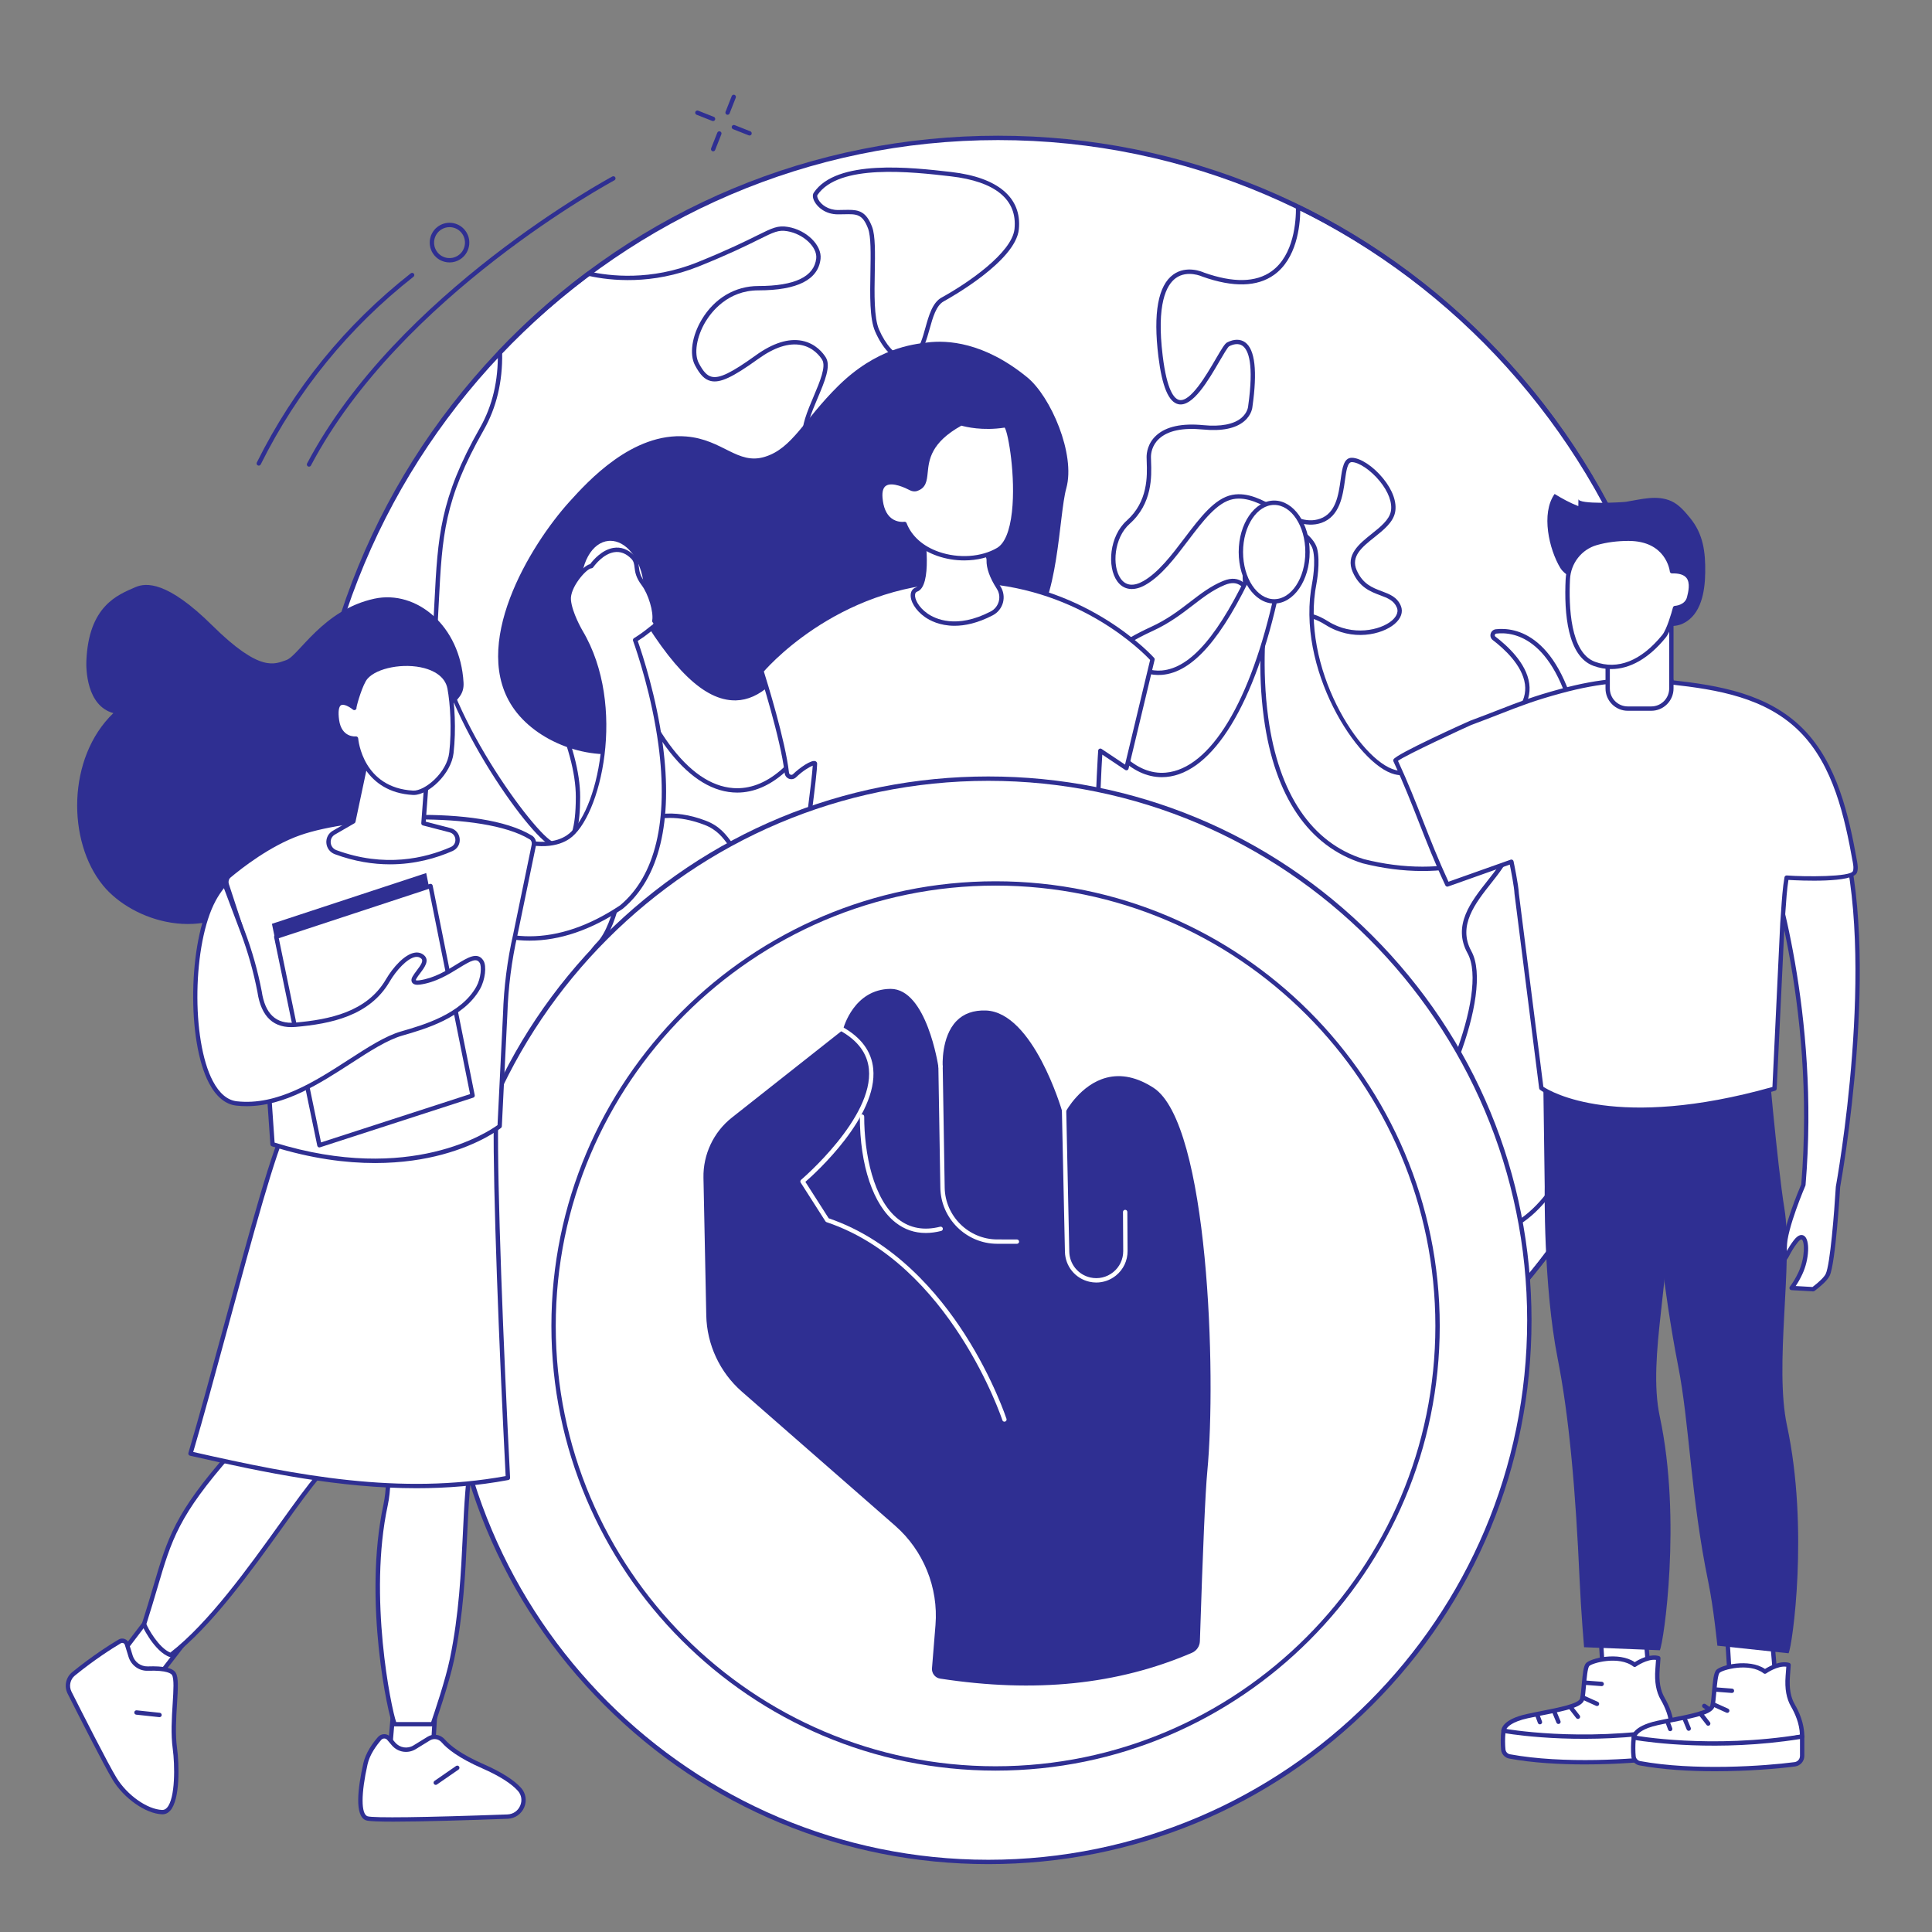 <svg xmlns="http://www.w3.org/2000/svg" xmlns:xlink="http://www.w3.org/1999/xlink" width="500" zoomAndPan="magnify" viewBox="0 0 375 375" height="500" preserveAspectRatio="xMidYMid meet" version="1.0"><rect x="0" y="0" width="375" height="375" fill="#808080" stroke="none"/><defs><clipPath id="d9ca447999"><path d="M 140 18.324 L 143 18.324 L 143 23 L 140 23 Z M 140 18.324 " clip-rule="nonzero"/></clipPath><clipPath id="5a07cf50a2"><path d="M 86 151 L 297 151 L 297 361.824 L 86 361.824 Z M 86 151 " clip-rule="nonzero"/></clipPath><clipPath id="f8855caa04"><path d="M 86 150 L 298 150 L 298 361.824 L 86 361.824 Z M 86 150 " clip-rule="nonzero"/></clipPath><clipPath id="ea33392006"><path d="M 12.234 318 L 35 318 L 35 353 L 12.234 353 Z M 12.234 318 " clip-rule="nonzero"/></clipPath></defs><path fill="#ffffff" d="M 327.633 161.742 C 327.633 236.281 267.68 296.711 193.723 296.711 C 119.766 296.711 59.812 236.281 59.812 161.742 C 59.812 87.195 119.766 26.766 193.723 26.766 C 267.68 26.766 327.633 87.195 327.633 161.742 " fill-opacity="1" fill-rule="nonzero"/><path fill="#2F2F92" d="M 158.305 37.629 L 158.312 37.629 Z M 164.676 40.73 C 166.715 40.73 168.141 41.066 169.273 44.039 C 169.922 45.742 169.859 49.207 169.793 52.875 C 169.715 57.004 169.629 61.684 170.621 63.965 C 171.898 66.906 173.715 68.93 175.363 69.242 C 176.148 69.391 176.875 69.133 177.523 68.48 C 178.555 67.438 179.098 65.496 179.621 63.617 C 180.293 61.215 180.988 58.734 182.77 57.75 C 187.809 54.984 196.457 49.055 196.918 44.422 C 197.48 38.746 193.207 35.223 184.551 34.227 C 176.953 33.352 162.812 31.723 158.656 37.867 C 158.598 37.953 158.594 38.258 158.832 38.707 C 159.371 39.727 160.762 40.762 162.645 40.762 C 163.047 40.762 163.422 40.754 163.777 40.742 C 164.09 40.734 164.391 40.73 164.676 40.73 Z M 175.789 70.129 C 175.598 70.129 175.402 70.109 175.207 70.074 C 173.258 69.707 171.254 67.547 169.848 64.301 C 168.781 61.852 168.867 57.281 168.949 52.859 C 169.012 49.273 169.074 45.891 168.484 44.34 C 167.402 41.508 166.273 41.531 163.797 41.59 C 163.438 41.598 163.051 41.605 162.645 41.605 C 160.258 41.605 158.699 40.258 158.086 39.102 C 157.727 38.426 157.68 37.805 157.957 37.395 C 162.402 30.824 176.875 32.492 184.648 33.387 C 193.711 34.43 198.367 38.379 197.758 44.504 C 197.152 50.645 184.605 57.707 183.176 58.492 C 181.707 59.301 181.062 61.609 180.438 63.848 C 179.883 65.828 179.309 67.879 178.121 69.074 C 177.434 69.77 176.637 70.129 175.789 70.129 " fill-opacity="1" fill-rule="nonzero"/><path fill="#2F2F92" d="M 123.277 160.047 L 123.281 160.047 Z M 130.027 158.758 C 127.207 158.758 125.027 159.547 123.484 160.414 C 122.352 161.055 121.684 162.262 121.738 163.57 C 121.914 167.773 120.332 179.637 116.465 183.535 C 112.883 187.145 113.258 193.16 113.508 197.141 C 113.566 198.121 113.621 198.965 113.605 199.641 C 113.461 206.398 114.078 209.254 121.188 212.438 C 122.207 212.895 123.16 213.301 124 213.656 C 129.27 215.895 131.676 216.918 132.16 222.809 C 132.293 224.379 132.434 226.957 132.617 230.219 C 133.191 240.57 134.062 256.219 135.695 261.156 C 137.781 267.469 142.371 278.203 144.809 280.664 C 146.023 281.887 148.09 282.789 149.109 282.133 C 150.168 281.449 150.027 279.086 148.723 275.648 C 148.461 274.949 148.203 274.281 147.957 273.637 C 144.922 265.73 143.25 261.375 147.16 256.387 C 151.137 251.309 157.918 239.344 158.457 234.738 C 159.031 229.824 161.617 227.035 163.926 226.453 C 166.066 225.914 170.586 224.281 171.832 222.77 C 172.547 221.906 171.766 219.66 170.934 217.285 C 170.414 215.793 169.875 214.246 169.574 212.738 C 168.68 208.211 168.996 205.719 175.77 202.441 C 178.156 201.285 179.344 199.316 179.113 196.887 C 178.816 193.777 175.887 189.73 170.152 188.203 C 160.57 185.648 154.895 180.285 156.023 174.867 C 156.648 171.887 154.324 171.07 150.484 169.988 C 148.82 169.52 147.098 169.035 145.66 168.219 C 143.582 167.039 142.5 165.57 141.457 164.145 C 140.281 162.543 139.172 161.031 136.684 160.082 C 134.168 159.121 131.949 158.758 130.027 158.758 Z M 148.266 283.191 C 146.914 283.191 145.293 282.348 144.211 281.258 C 141.688 278.715 137.008 267.809 134.895 261.422 C 133.227 256.379 132.352 240.664 131.773 230.266 C 131.598 227.141 131.449 224.438 131.32 222.879 C 130.875 217.496 128.914 216.66 123.672 214.434 C 122.828 214.074 121.871 213.672 120.84 213.207 C 113.301 209.832 112.613 206.637 112.762 199.621 C 112.773 198.984 112.723 198.156 112.664 197.195 C 112.406 193.062 112.016 186.82 115.867 182.938 C 119.285 179.492 121.09 168.305 120.891 163.605 C 120.824 161.977 121.66 160.473 123.07 159.68 C 125.824 158.133 130.469 156.805 136.984 159.293 C 139.703 160.328 140.941 162.016 142.137 163.645 C 143.129 164.996 144.156 166.395 146.074 167.48 C 147.426 168.246 149.098 168.719 150.715 169.176 C 154.133 170.137 157.668 171.133 156.852 175.039 C 155.832 179.914 161.391 184.988 170.371 187.387 C 175.621 188.785 179.559 192.66 179.957 196.809 C 180.219 199.57 178.828 201.902 176.137 203.203 C 169.531 206.398 169.641 208.727 170.406 212.574 C 170.691 214.027 171.223 215.543 171.73 217.008 C 172.684 219.73 173.5 222.078 172.484 223.309 C 171.016 225.086 166.223 226.746 164.129 227.273 C 162.168 227.77 159.82 230.344 159.297 234.836 C 158.746 239.566 151.859 251.758 147.824 256.906 C 144.211 261.516 145.727 265.469 148.742 273.332 C 148.992 273.98 149.25 274.648 149.512 275.348 C 151.035 279.363 151.055 281.883 149.566 282.844 C 149.191 283.086 148.746 283.191 148.266 283.191 " fill-opacity="1" fill-rule="nonzero"/><path fill="#2F2F92" d="M 237.965 166.445 C 242.172 166.445 245.23 167.324 247.105 169.078 C 249.539 171.355 249.238 174.418 249.121 175.57 C 249.109 175.715 249.098 175.832 249.098 175.902 L 249.094 176.32 C 249.004 186.316 249.594 192.887 250.723 194.348 C 252.922 197.199 257.324 204.887 250.738 214.699 C 245.473 222.547 246.273 238.215 249.699 242.18 C 250.473 243.078 251.293 243.301 252.203 242.863 C 255.332 241.359 258.535 237.434 261.926 233.277 C 264.941 229.578 268.059 225.75 271.543 223.051 C 278.504 217.656 289.105 192.746 284.852 185.027 C 281.871 179.621 285.535 174.988 288.766 170.898 C 290.316 168.938 291.781 167.086 292.238 165.43 C 293.695 160.145 292.957 157.711 290.863 154.551 C 289.273 152.145 287.648 146.758 294.594 137.656 C 295.75 136.137 296.219 134.508 295.992 132.805 C 295.484 129.09 291.863 125.848 289.758 124.246 C 289.363 123.949 289.203 123.473 289.332 123.004 C 289.457 122.531 289.855 122.195 290.34 122.137 C 294 121.723 302.926 122.859 306.762 142.438 C 308.883 153.223 310.703 158.844 312.188 159.141 C 312.832 159.266 313.609 158.098 314.293 157.066 C 314.668 156.504 315.051 155.926 315.457 155.473 C 316.41 154.406 316.203 152.91 315.945 151.012 C 315.574 148.344 315.117 145.027 318.023 141.664 C 321.055 138.16 322.543 132.953 323.258 129.168 C 313.73 90.551 287.922 58.398 252.387 40.852 C 252.336 44.004 251.652 50.23 247.293 53.352 C 244.023 55.695 239.348 55.812 233.402 53.699 C 233.387 53.695 233.375 53.691 233.359 53.684 C 233.332 53.672 230.473 52.352 228.223 53.977 C 226.383 55.309 224.445 59.004 225.68 69.082 C 226.5 75.766 227.887 77.422 228.906 77.633 C 231.074 78.082 234.145 72.82 235.977 69.676 C 237.148 67.668 237.734 66.688 238.203 66.453 C 239.527 65.785 240.758 65.781 241.676 66.441 C 243.602 67.824 244.078 72.043 243.094 78.977 C 243.094 79.004 242.992 80.48 241.527 81.734 C 239.848 83.172 237.145 83.723 233.5 83.367 C 229.578 82.984 226.723 83.578 225.004 85.137 C 223.555 86.453 223.398 88.07 223.398 88.703 C 223.398 88.957 223.41 89.262 223.422 89.605 C 223.523 92.441 223.711 97.719 219.262 101.68 C 216.238 104.367 215.777 109.871 217.535 112.324 C 218.52 113.703 220.035 113.863 221.91 112.793 C 224.859 111.113 227.434 107.723 229.918 104.441 C 232.934 100.465 235.777 96.707 239.172 96.055 C 242.211 95.473 245.059 97.039 247.816 98.555 C 250.719 100.152 253.461 101.66 256.242 100.676 C 259.312 99.594 259.812 95.992 260.219 93.102 C 260.539 90.82 260.812 88.855 262.379 88.855 C 264.027 88.855 266.523 90.492 268.445 92.84 C 270.316 95.117 271.168 97.52 270.789 99.43 C 270.398 101.391 268.551 102.867 266.762 104.293 C 264.383 106.188 262.141 107.977 263.336 110.691 C 264.52 113.371 266.387 114.074 268.191 114.754 C 269.734 115.332 271.191 115.879 271.906 117.605 C 272.391 118.773 271.941 120.059 270.672 121.129 C 268.254 123.172 262.508 124.57 257.297 121.293 C 253.629 118.977 251.766 119.848 250.121 120.613 C 248.789 121.234 247.531 121.82 245.832 120.395 C 244.578 119.34 243.723 117.875 242.969 116.582 C 241.547 114.145 240.516 112.383 237.703 113.551 C 235.402 114.508 233.523 115.953 231.539 117.48 C 229.414 119.113 227.008 120.965 223.727 122.469 C 216.52 125.77 212.551 129.414 212.551 132.734 C 212.551 134.172 212.855 135.684 213.184 137.289 C 213.762 140.152 214.422 143.398 213.684 147.484 C 212.258 155.398 213.176 161.082 216.422 164.367 C 219.316 167.301 224.094 168.234 230.617 167.141 C 233.359 166.676 235.812 166.445 237.965 166.445 Z M 251.324 243.93 C 250.512 243.93 249.746 243.527 249.059 242.734 C 245.398 238.492 244.484 222.5 250.039 214.23 C 256.316 204.871 252.141 197.57 250.051 194.867 C 248.438 192.773 248.18 183.621 248.25 176.312 L 248.25 175.902 C 248.25 175.812 248.262 175.672 248.281 175.488 C 248.395 174.352 248.656 171.691 246.531 169.699 C 243.898 167.238 238.59 166.656 230.754 167.973 C 223.945 169.117 218.918 168.102 215.82 164.961 C 212.371 161.465 211.375 155.535 212.855 147.336 C 213.562 143.406 212.922 140.246 212.355 137.457 C 212.023 135.809 211.707 134.258 211.707 132.734 C 211.707 128.031 218.051 124.137 223.371 121.699 C 226.57 120.238 228.832 118.492 231.023 116.809 C 233.055 115.246 234.977 113.766 237.379 112.773 C 240.871 111.32 242.309 113.777 243.695 116.156 C 244.453 117.449 245.23 118.785 246.375 119.746 C 247.664 120.828 248.5 120.438 249.766 119.848 C 251.422 119.074 253.688 118.016 257.75 120.578 C 262.543 123.594 267.969 122.305 270.125 120.484 C 270.695 120.004 271.582 119.031 271.129 117.93 C 270.551 116.539 269.32 116.078 267.895 115.543 C 266.016 114.836 263.891 114.039 262.562 111.031 C 261.105 107.723 263.832 105.547 266.234 103.629 C 267.906 102.297 269.633 100.922 269.961 99.266 C 270.289 97.605 269.5 95.457 267.797 93.375 C 266.078 91.277 263.75 89.699 262.379 89.699 C 261.543 89.699 261.32 91.332 261.055 93.219 C 260.641 96.172 260.074 100.219 256.523 101.477 C 253.383 102.582 250.348 100.914 247.41 99.297 C 244.785 97.852 242.066 96.359 239.332 96.887 C 236.258 97.477 233.504 101.109 230.59 104.949 C 228.055 108.301 225.43 111.766 222.332 113.531 C 220.086 114.809 218.086 114.547 216.848 112.816 C 214.855 110.035 215.32 104.055 218.699 101.047 C 222.855 97.352 222.676 92.336 222.578 89.637 C 222.566 89.281 222.555 88.965 222.555 88.703 C 222.555 87.957 222.738 86.055 224.438 84.512 C 226.336 82.785 229.414 82.117 233.582 82.523 C 236.926 82.848 239.477 82.359 240.957 81.113 C 242.16 80.094 242.254 78.938 242.258 78.891 C 243.426 70.641 242.32 67.941 241.184 67.129 C 240.352 66.531 239.312 66.84 238.586 67.207 C 238.297 67.375 237.453 68.824 236.707 70.102 C 234.512 73.871 231.5 79.031 228.738 78.461 C 226.832 78.066 225.559 75.031 224.84 69.184 C 223.812 60.762 224.785 55.41 227.734 53.285 C 230.312 51.43 233.387 52.77 233.699 52.91 C 239.363 54.918 243.773 54.836 246.801 52.66 C 251.176 49.527 251.574 42.887 251.543 40.176 C 251.539 40.031 251.613 39.895 251.738 39.816 C 251.863 39.734 252.016 39.73 252.152 39.793 C 269.664 48.332 285.449 60.902 297.801 76.145 C 310.281 91.547 319.375 109.84 324.102 129.055 C 324.117 129.113 324.117 129.172 324.105 129.23 C 323.375 133.129 321.84 138.543 318.66 142.219 C 316.008 145.289 316.418 148.27 316.777 150.898 C 317.047 152.84 317.301 154.68 316.086 156.039 C 315.723 156.445 315.355 156.996 314.996 157.535 C 314.125 158.848 313.227 160.211 312.02 159.969 C 310.645 159.691 308.84 157.414 305.934 142.602 C 302.234 123.715 293.859 122.586 290.438 122.98 C 290.223 123.004 290.16 123.172 290.145 123.223 C 290.129 123.289 290.105 123.449 290.266 123.57 C 292.48 125.254 296.285 128.672 296.824 132.688 C 297.09 134.621 296.566 136.465 295.266 138.168 C 290.352 144.609 289.039 150.258 291.566 154.082 C 294.066 157.855 294.426 160.668 293.051 165.652 C 292.551 167.477 291.031 169.395 289.43 171.426 C 286.359 175.305 282.883 179.707 285.59 184.617 C 290.102 192.801 279.379 218.047 272.059 223.723 C 268.656 226.359 265.566 230.148 262.578 233.812 C 259.129 238.043 255.871 242.039 252.57 243.625 C 252.145 243.828 251.73 243.93 251.324 243.93 " fill-opacity="1" fill-rule="nonzero"/><path fill="#2F2F92" d="M 97.469 68.523 C 97.566 74.098 96.363 79.125 93.891 83.469 C 86.195 96.98 85.832 104.027 85.176 116.824 C 85.121 117.898 85.062 119.012 85 120.164 C 84.176 135.094 102.852 160.762 107.082 163.273 C 108.129 163.895 108.992 164.02 109.641 163.648 C 110.609 163.098 111.766 161.094 111.766 154.68 C 111.766 150.059 110.203 144.254 107.125 137.426 C 104.797 132.262 104.152 128.023 105.211 124.824 C 105.641 123.523 106.695 122.582 108.031 122.309 C 109.52 122 111.023 122.566 112.16 123.855 C 114.305 126.289 119.316 128.227 121.508 126.883 C 123.293 125.785 123.5 122.473 123.684 119.547 C 123.793 117.797 123.887 116.281 124.309 115.328 C 124.801 114.207 126.137 113.289 127.684 112.227 C 129.789 110.781 132.41 108.98 133.801 106.031 C 136.387 100.527 140.957 98.223 145.375 95.996 C 147.145 95.105 148.832 94.398 150.32 93.77 C 152.805 92.727 154.766 91.902 155.219 90.992 C 155.527 90.367 155.523 89.293 155.516 87.93 C 155.504 86.07 155.492 83.75 156.273 81.223 C 156.711 79.812 157.34 78.328 157.945 76.898 C 159.145 74.059 160.383 71.129 159.574 69.82 C 159.141 69.121 157.875 67.441 155.527 66.977 C 153.125 66.5 150.312 67.406 147.168 69.668 C 142.184 73.254 139.773 74.379 137.957 73.953 C 136.785 73.676 135.898 72.789 134.895 70.891 C 133.77 68.762 134.305 65.188 136.227 61.992 C 138.699 57.875 142.699 55.516 147.191 55.516 C 154.258 55.516 158.035 53.711 158.43 50.152 C 158.668 47.969 155.941 45.402 152.816 44.879 C 151.102 44.59 150.215 45.031 147.277 46.488 C 145.004 47.617 141.57 49.316 135.695 51.684 C 126.551 55.371 118.465 54.473 114.34 53.566 C 108.324 58.059 102.648 63.09 97.469 68.523 Z M 108.828 164.707 C 108.172 164.707 107.445 164.469 106.652 164.004 C 101.555 160.977 83.355 134.66 84.156 120.117 C 84.219 118.965 84.277 117.855 84.332 116.781 C 84.973 104.281 85.363 96.734 93.156 83.051 C 95.578 78.793 96.746 73.855 96.621 68.367 C 96.617 68.254 96.66 68.148 96.734 68.066 C 102.027 62.504 107.832 57.355 113.992 52.77 C 114.094 52.699 114.219 52.672 114.34 52.699 C 118.305 53.598 126.309 54.559 135.379 50.902 C 141.223 48.543 144.641 46.852 146.902 45.73 C 149.945 44.223 150.973 43.711 152.957 44.047 C 156.551 44.648 159.559 47.605 159.27 50.246 C 158.82 54.301 154.758 56.359 147.191 56.359 C 141.238 56.359 138.047 60.605 136.949 62.43 C 135.203 65.336 134.664 68.648 135.641 70.492 C 136.516 72.152 137.242 72.918 138.148 73.129 C 139.668 73.484 141.98 72.363 146.676 68.984 C 150.02 66.574 153.051 65.621 155.691 66.145 C 158.363 66.676 159.801 68.582 160.289 69.375 C 161.332 71.055 160.066 74.051 158.723 77.227 C 158.125 78.641 157.508 80.105 157.082 81.473 C 156.336 83.875 156.348 86.121 156.359 87.926 C 156.367 89.402 156.371 90.566 155.973 91.371 C 155.383 92.562 153.395 93.395 150.648 94.551 C 149.172 95.172 147.5 95.875 145.754 96.75 C 140.48 99.406 136.855 101.516 134.562 106.391 C 133.078 109.551 130.352 111.422 128.16 112.926 C 126.723 113.914 125.477 114.77 125.082 115.668 C 124.723 116.484 124.625 118 124.527 119.602 C 124.332 122.73 124.109 126.277 121.949 127.602 C 119.133 129.332 113.684 126.863 111.527 124.418 C 110.598 123.359 109.383 122.895 108.199 123.137 C 107.164 123.348 106.344 124.078 106.012 125.09 C 105.023 128.082 105.656 132.113 107.895 137.078 C 111.023 144.02 112.609 149.938 112.609 154.68 C 112.609 160.23 111.773 163.406 110.059 164.383 C 109.684 164.598 109.273 164.707 108.828 164.707 " fill-opacity="1" fill-rule="nonzero"/><path fill="#2F2F92" d="M 321.082 186.453 C 320.605 186.453 320.324 187.062 319.863 188.336 C 319.367 189.688 318.75 191.367 317.184 191.895 C 314.684 192.734 313.672 193.918 314.32 198.688 C 314.992 203.664 313.953 210.414 311.039 213.102 C 310.543 213.562 310.004 214.004 309.477 214.438 C 307.086 216.391 304.609 218.41 304.434 223.23 C 304.211 229.301 298.68 235.406 295.016 237.625 C 291.895 239.512 286.676 242.668 286.676 247.684 L 286.672 248.621 C 286.664 251.469 286.656 254.949 287.191 257.785 C 305.039 240.137 317.566 217.961 323.434 193.602 C 322.371 186.914 321.34 186.496 321.227 186.469 C 321.18 186.457 321.129 186.453 321.082 186.453 Z M 286.938 259.051 C 286.898 259.051 286.859 259.047 286.82 259.035 C 286.676 258.992 286.562 258.875 286.527 258.727 C 285.812 255.68 285.824 251.762 285.828 248.617 L 285.828 247.684 C 285.828 242.191 291.305 238.879 294.574 236.902 C 298.086 234.777 303.375 228.957 303.59 223.199 C 303.781 217.996 306.523 215.758 308.941 213.777 C 309.48 213.34 309.992 212.926 310.469 212.48 C 313.141 210.012 314.113 203.457 313.48 198.801 C 312.766 193.5 314.074 192.047 316.914 191.09 C 318.098 190.695 318.613 189.289 319.07 188.047 C 319.555 186.719 320.059 185.336 321.41 185.645 C 321.871 185.746 323.094 186.023 324.285 193.551 C 324.289 193.605 324.289 193.664 324.273 193.719 C 318.316 218.516 305.508 241.066 287.234 258.93 C 287.152 259.012 287.047 259.051 286.938 259.051 " fill-opacity="1" fill-rule="nonzero"/><path fill="#2F2F92" d="M 193.723 27.191 C 120.117 27.191 60.234 87.551 60.234 161.742 C 60.234 235.934 120.117 296.289 193.723 296.289 C 267.328 296.289 327.207 235.934 327.207 161.742 C 327.207 87.551 267.328 27.191 193.723 27.191 Z M 193.723 297.137 C 157.84 297.137 124.105 283.051 98.734 257.48 C 73.363 231.906 59.391 197.906 59.391 161.742 C 59.391 125.578 73.363 91.574 98.734 66.004 C 124.105 40.43 157.84 26.344 193.723 26.344 C 229.602 26.344 263.34 40.43 288.711 66.004 C 314.078 91.574 328.051 125.578 328.051 161.742 C 328.051 197.906 314.078 231.906 288.711 257.48 C 263.34 283.051 229.602 297.137 193.723 297.137 " fill-opacity="1" fill-rule="nonzero"/><path fill="#2F2F92" d="M 89.117 49.961 L 89.121 49.961 Z M 87.246 44.09 C 86.672 44.09 86.109 44.254 85.617 44.574 C 84.23 45.48 83.836 47.344 84.738 48.73 C 85.641 50.121 87.5 50.512 88.887 49.609 C 90.273 48.707 90.668 46.844 89.766 45.453 C 89.328 44.781 88.656 44.32 87.871 44.152 C 87.664 44.109 87.453 44.09 87.246 44.09 Z M 87.258 50.938 C 86 50.938 84.766 50.324 84.031 49.191 C 82.875 47.414 83.379 45.023 85.156 43.867 C 86.016 43.305 87.043 43.113 88.047 43.324 C 89.051 43.539 89.914 44.129 90.473 44.992 C 91.629 46.77 91.125 49.16 89.348 50.316 C 88.703 50.738 87.977 50.938 87.258 50.938 " fill-opacity="1" fill-rule="nonzero"/><path fill="#2F2F92" d="M 50.227 90.375 C 50.164 90.375 50.102 90.363 50.039 90.332 C 49.832 90.227 49.746 89.977 49.852 89.766 C 57.02 75.355 67.074 63.004 79.734 53.055 C 79.918 52.91 80.184 52.941 80.328 53.125 C 80.473 53.309 80.438 53.574 80.258 53.719 C 67.695 63.59 57.719 75.848 50.605 90.145 C 50.531 90.293 50.383 90.375 50.227 90.375 " fill-opacity="1" fill-rule="nonzero"/><path fill="#2F2F92" d="M 59.977 90.578 C 59.91 90.578 59.844 90.562 59.781 90.527 C 59.574 90.422 59.496 90.164 59.605 89.957 C 77.102 56.746 118.438 34.477 118.855 34.258 C 119.059 34.145 119.316 34.227 119.426 34.43 C 119.535 34.637 119.457 34.895 119.25 35 C 118.836 35.223 77.727 57.375 60.352 90.355 C 60.273 90.5 60.129 90.578 59.977 90.578 " fill-opacity="1" fill-rule="nonzero"/><g clip-path="url(#d9ca447999)"><path fill="#2F2F92" d="M 141.219 22.277 C 141.168 22.277 141.117 22.266 141.062 22.246 C 140.848 22.16 140.742 21.914 140.828 21.699 L 142.027 18.652 C 142.113 18.434 142.359 18.328 142.578 18.414 C 142.793 18.5 142.898 18.742 142.812 18.961 L 141.613 22.008 C 141.547 22.176 141.387 22.277 141.219 22.277 " fill-opacity="1" fill-rule="nonzero"/></g><path fill="#2F2F92" d="M 138.422 29.371 C 138.371 29.371 138.316 29.363 138.266 29.344 C 138.051 29.258 137.945 29.012 138.027 28.797 L 139.23 25.746 C 139.316 25.531 139.562 25.426 139.777 25.512 C 139.996 25.598 140.102 25.84 140.016 26.059 L 138.812 29.105 C 138.75 29.273 138.59 29.371 138.422 29.371 " fill-opacity="1" fill-rule="nonzero"/><path fill="#2F2F92" d="M 138.398 23.5 C 138.348 23.5 138.293 23.492 138.242 23.469 L 135.199 22.266 C 134.984 22.184 134.879 21.938 134.961 21.719 C 135.051 21.504 135.293 21.395 135.512 21.48 L 138.555 22.684 C 138.77 22.77 138.879 23.016 138.793 23.23 C 138.727 23.398 138.566 23.5 138.398 23.5 " fill-opacity="1" fill-rule="nonzero"/><path fill="#2F2F92" d="M 145.488 26.305 C 145.434 26.305 145.383 26.293 145.332 26.273 L 142.289 25.07 C 142.074 24.988 141.965 24.742 142.051 24.523 C 142.137 24.305 142.383 24.199 142.598 24.285 L 145.645 25.488 C 145.859 25.574 145.965 25.82 145.879 26.035 C 145.812 26.203 145.656 26.305 145.488 26.305 " fill-opacity="1" fill-rule="nonzero"/><path fill="#ffffff" d="M 354.758 247.438 C 354.406 248.18 353.289 249.219 351.945 250.234 L 347.75 249.996 C 348.281 249.305 348.859 248.41 349.457 247.133 C 351.25 243.301 350.754 238.129 348.547 240.949 C 346.344 243.77 346.371 245.98 346.391 242.168 C 346.406 238.355 350.035 229.98 350.035 229.98 C 353.066 194.051 342.789 165.617 342.789 165.617 L 357.227 160.461 C 365.051 185.711 356.754 230.363 356.754 230.363 C 356.754 230.363 355.879 245.047 354.758 247.438 " fill-opacity="1" fill-rule="nonzero"/><path fill="#2F2F92" d="M 354.758 247.438 L 354.762 247.438 Z M 348.543 249.617 L 351.812 249.805 C 353.168 248.77 354.098 247.848 354.375 247.254 C 355.234 245.426 356.031 235.391 356.332 230.34 C 356.336 230.32 356.336 230.305 356.34 230.285 C 356.422 229.844 364.434 185.945 356.953 161.008 L 343.324 165.879 C 344.543 169.477 353.266 196.699 350.457 230.016 C 350.453 230.062 350.441 230.109 350.422 230.148 C 350.387 230.23 346.832 238.484 346.809 242.172 L 346.809 242.355 C 346.809 242.523 346.809 242.688 346.809 242.84 C 347.129 242.258 347.586 241.496 348.215 240.688 C 349.102 239.559 349.758 239.613 350.156 239.859 C 351.352 240.594 351.188 244.426 349.836 247.312 C 349.43 248.18 349.012 248.93 348.543 249.617 Z M 351.945 250.66 C 351.938 250.66 351.93 250.66 351.922 250.66 L 347.73 250.418 C 347.574 250.41 347.434 250.316 347.371 250.176 C 347.305 250.031 347.32 249.863 347.414 249.742 C 348.039 248.922 348.566 248.035 349.074 246.957 C 350.395 244.133 350.312 240.945 349.715 240.578 C 349.625 240.52 349.324 240.641 348.883 241.211 C 348.078 242.234 347.57 243.199 347.266 243.773 C 346.938 244.398 346.773 244.711 346.379 244.613 C 345.953 244.504 345.953 244.301 345.965 242.348 L 345.965 242.168 C 345.984 238.445 349.258 230.723 349.625 229.879 C 352.586 194.492 342.492 166.047 342.391 165.762 C 342.355 165.656 342.359 165.539 342.406 165.438 C 342.457 165.336 342.543 165.258 342.648 165.219 L 357.082 160.059 C 357.191 160.023 357.312 160.027 357.414 160.082 C 357.52 160.133 357.594 160.223 357.629 160.336 C 365.316 185.148 357.41 229.113 357.172 230.414 C 357.121 231.316 356.27 245.211 355.141 247.617 C 354.695 248.562 353.297 249.746 352.199 250.574 C 352.125 250.629 352.035 250.66 351.945 250.66 " fill-opacity="1" fill-rule="nonzero"/><path fill="#2F2F92" d="M 335.262 334.633 C 335.18 334.633 335.094 334.605 335.023 334.555 L 330.555 331.461 C 330.363 331.332 330.316 331.066 330.449 330.875 C 330.582 330.684 330.844 330.633 331.039 330.766 L 335.504 333.859 C 335.695 333.992 335.742 334.258 335.609 334.449 C 335.527 334.566 335.395 334.633 335.262 334.633 " fill-opacity="1" fill-rule="nonzero"/><path fill="#ffffff" d="M 319.293 316.301 L 319.93 323.684 C 319.988 325.762 318.418 327.465 316.5 327.41 L 314.289 327.344 C 312.496 327.293 311.066 325.703 311.066 323.762 L 310.496 314.402 L 319.293 316.301 " fill-opacity="1" fill-rule="nonzero"/><path fill="#2F2F92" d="M 310.949 314.934 L 311.488 323.734 C 311.492 325.488 312.727 326.875 314.301 326.922 L 316.516 326.988 C 317.277 327.004 317.996 326.715 318.555 326.156 C 319.188 325.523 319.535 324.629 319.508 323.695 L 318.898 316.648 Z M 316.594 327.836 C 316.559 327.836 316.523 327.836 316.488 327.832 L 314.277 327.766 C 312.242 327.707 310.648 325.945 310.648 323.762 L 310.07 314.426 C 310.062 314.297 310.117 314.168 310.219 314.078 C 310.316 313.992 310.453 313.961 310.582 313.988 L 319.383 315.891 C 319.562 315.93 319.699 316.082 319.715 316.266 L 320.352 323.648 C 320.383 324.836 319.945 325.957 319.148 326.754 C 318.449 327.453 317.547 327.836 316.594 327.836 " fill-opacity="1" fill-rule="nonzero"/><path fill="#ffffff" d="M 321.883 321.844 L 321.723 323.996 C 321.574 326.016 321.723 328.004 322.742 329.75 C 323.613 331.246 324.512 333.363 324.512 335.723 C 324.512 335.723 307.078 339.773 291.836 335.934 C 291.836 335.934 291.77 334.133 296.441 333.102 C 301.117 332.074 306.727 331.371 307.098 329.781 C 307.477 328.188 307.477 323.977 308.129 323.137 C 308.781 322.293 314.391 320.887 317.293 323.137 C 317.293 323.137 319.895 321.281 321.883 321.844 " fill-opacity="1" fill-rule="nonzero"/><path fill="#2F2F92" d="M 292.367 335.629 C 306.082 338.941 321.625 335.906 324.082 335.387 C 324 333.195 323.121 331.242 322.375 329.965 C 321.457 328.387 321.113 326.48 321.301 323.969 L 321.43 322.184 C 319.715 321.949 317.555 323.465 317.535 323.48 C 317.383 323.586 317.18 323.582 317.031 323.469 C 314.223 321.293 308.91 322.812 308.461 323.395 C 308.137 323.812 307.969 325.73 307.848 327.125 C 307.75 328.207 307.664 329.23 307.508 329.879 C 307.168 331.324 304.258 331.973 299.535 332.902 C 298.539 333.098 297.512 333.301 296.531 333.516 C 293.512 334.184 292.625 335.148 292.367 335.629 Z M 306.516 338 C 301.781 338 296.633 337.582 291.734 336.344 C 291.551 336.301 291.422 336.141 291.414 335.953 C 291.406 335.73 291.469 333.766 296.352 332.691 C 297.336 332.473 298.371 332.27 299.375 332.07 C 302.531 331.449 306.453 330.676 306.688 329.684 C 306.828 329.094 306.91 328.102 307.004 327.055 C 307.195 324.902 307.352 323.445 307.793 322.875 C 308.578 321.867 314.191 320.512 317.301 322.621 C 318.035 322.152 320.195 320.93 321.996 321.438 C 322.188 321.492 322.316 321.676 322.301 321.875 L 322.141 324.031 C 321.969 326.363 322.277 328.113 323.105 329.539 C 323.938 330.973 324.934 333.207 324.934 335.723 C 324.934 335.922 324.797 336.094 324.605 336.137 C 324.488 336.164 316.418 338 306.516 338 " fill-opacity="1" fill-rule="nonzero"/><path fill="#ffffff" d="M 291.785 339.594 C 291.684 338.602 291.688 336.91 291.836 335.934 C 291.836 335.934 306.492 338.672 324.512 335.723 L 324.512 339.5 C 324.512 340.316 323.91 341.016 323.094 341.121 C 318.871 341.68 304.305 343.004 293.008 340.918 C 292.352 340.797 291.855 340.258 291.785 339.594 " fill-opacity="1" fill-rule="nonzero"/><path fill="#2F2F92" d="M 292.207 339.551 C 292.254 340.027 292.613 340.418 293.082 340.504 C 303.473 342.422 317.223 341.473 323.039 340.703 C 323.637 340.621 324.09 340.105 324.09 339.5 L 324.09 336.219 C 308.145 338.746 294.766 336.84 292.199 336.426 C 292.105 337.398 292.121 338.742 292.207 339.551 Z M 307.621 342.473 C 302.711 342.473 297.5 342.18 292.926 341.336 C 292.098 341.18 291.453 340.484 291.363 339.641 C 291.262 338.652 291.254 336.93 291.418 335.867 C 291.438 335.758 291.496 335.656 291.59 335.59 C 291.684 335.523 291.801 335.5 291.914 335.52 C 292.059 335.547 306.711 338.207 324.445 335.309 C 324.562 335.285 324.691 335.324 324.785 335.402 C 324.879 335.484 324.934 335.602 324.934 335.723 L 324.934 339.5 C 324.934 340.527 324.168 341.406 323.148 341.539 C 319.84 341.977 313.984 342.473 307.621 342.473 " fill-opacity="1" fill-rule="nonzero"/><path fill="#2F2F92" d="M 298.902 334.695 C 298.73 334.695 298.566 334.59 298.504 334.422 L 297.98 333.004 C 297.898 332.785 298.012 332.543 298.23 332.461 C 298.449 332.379 298.691 332.492 298.773 332.711 L 299.297 334.125 C 299.379 334.344 299.266 334.59 299.047 334.668 C 299 334.688 298.949 334.695 298.902 334.695 " fill-opacity="1" fill-rule="nonzero"/><path fill="#2F2F92" d="M 302.496 334.625 C 302.328 334.625 302.172 334.527 302.105 334.363 L 301.258 332.324 C 301.168 332.109 301.27 331.859 301.484 331.77 C 301.703 331.68 301.945 331.785 302.035 332 L 302.883 334.043 C 302.977 334.258 302.871 334.504 302.656 334.594 C 302.602 334.613 302.547 334.625 302.496 334.625 " fill-opacity="1" fill-rule="nonzero"/><path fill="#2F2F92" d="M 306.281 333.645 C 306.156 333.645 306.031 333.586 305.945 333.48 L 304.453 331.562 C 304.309 331.379 304.34 331.109 304.527 330.969 C 304.707 330.824 304.977 330.859 305.117 331.043 L 306.613 332.961 C 306.758 333.145 306.727 333.41 306.539 333.555 C 306.465 333.613 306.371 333.645 306.281 333.645 " fill-opacity="1" fill-rule="nonzero"/><path fill="#2F2F92" d="M 309.973 331.141 C 309.918 331.141 309.855 331.129 309.801 331.102 L 307.062 329.859 C 306.852 329.766 306.758 329.516 306.855 329.301 C 306.949 329.09 307.199 328.992 307.414 329.094 L 310.148 330.332 C 310.359 330.426 310.453 330.676 310.359 330.891 C 310.289 331.047 310.133 331.141 309.973 331.141 " fill-opacity="1" fill-rule="nonzero"/><path fill="#2F2F92" d="M 310.887 327.277 C 310.875 327.277 310.867 327.277 310.855 327.277 L 307.512 327.02 C 307.281 327 307.105 326.797 307.125 326.566 C 307.141 326.332 307.344 326.156 307.578 326.176 L 310.918 326.434 C 311.152 326.449 311.324 326.656 311.309 326.887 C 311.293 327.109 311.105 327.277 310.887 327.277 " fill-opacity="1" fill-rule="nonzero"/><path fill="#ffffff" d="M 343.992 318.508 L 344.629 325.891 C 344.684 327.969 343.113 329.672 341.199 329.617 L 338.984 329.551 C 337.191 329.5 335.766 327.914 335.766 325.965 L 335.191 316.605 L 343.992 318.508 " fill-opacity="1" fill-rule="nonzero"/><path fill="#2F2F92" d="M 335.648 317.141 L 336.188 325.941 C 336.191 327.691 337.422 329.082 339 329.129 L 341.211 329.195 C 341.98 329.223 342.695 328.922 343.254 328.359 C 343.887 327.73 344.234 326.832 344.207 325.902 L 343.598 318.855 Z M 341.293 330.039 C 341.258 330.039 341.219 330.039 341.188 330.039 L 338.973 329.973 C 336.941 329.914 335.344 328.156 335.344 325.965 L 334.77 316.633 C 334.762 316.504 334.816 316.371 334.918 316.285 C 335.016 316.199 335.152 316.164 335.281 316.195 L 344.082 318.094 C 344.266 318.137 344.398 318.289 344.414 318.473 L 345.051 325.855 C 345.082 327.043 344.648 328.164 343.852 328.961 C 343.148 329.656 342.242 330.039 341.293 330.039 " fill-opacity="1" fill-rule="nonzero"/><path fill="#ffffff" d="M 347.164 323.172 L 347.008 325.324 C 346.859 327.34 347.008 329.332 348.027 331.078 C 348.895 332.57 349.797 334.688 349.797 337.051 C 349.797 337.051 332.363 341.098 317.121 337.262 C 317.121 337.262 317.051 335.457 321.727 334.43 C 326.402 333.398 332.008 332.695 332.383 331.105 C 332.758 329.512 332.758 325.301 333.414 324.461 C 334.066 323.617 339.676 322.215 342.574 324.461 C 342.574 324.461 345.18 322.609 347.164 323.172 " fill-opacity="1" fill-rule="nonzero"/><path fill="#2F2F92" d="M 317.648 336.957 C 331.367 340.266 346.91 337.23 349.367 336.711 C 349.285 334.52 348.402 332.566 347.664 331.289 C 346.742 329.711 346.398 327.805 346.586 325.293 L 346.719 323.508 C 344.992 323.277 342.844 324.789 342.82 324.805 C 342.664 324.91 342.465 324.906 342.316 324.793 C 339.508 322.617 334.199 324.137 333.746 324.719 C 333.422 325.137 333.254 327.055 333.133 328.453 C 333.035 329.531 332.945 330.555 332.793 331.203 C 332.453 332.652 329.547 333.293 324.824 334.227 C 323.824 334.422 322.793 334.625 321.816 334.84 C 318.797 335.508 317.91 336.469 317.648 336.957 Z M 331.801 339.324 C 327.07 339.324 321.922 338.906 317.02 337.672 C 316.836 337.625 316.707 337.465 316.699 337.277 C 316.691 337.055 316.758 335.09 321.637 334.016 C 322.621 333.797 323.656 333.594 324.66 333.398 C 327.816 332.773 331.738 332 331.973 331.012 C 332.113 330.422 332.199 329.426 332.289 328.379 C 332.477 326.227 332.637 324.77 333.082 324.199 C 333.859 323.191 339.477 321.836 342.586 323.945 C 343.32 323.48 345.48 322.254 347.281 322.762 C 347.473 322.816 347.602 323 347.586 323.203 L 347.43 325.355 C 347.254 327.691 347.559 329.441 348.391 330.863 C 349.227 332.297 350.219 334.531 350.219 337.051 C 350.219 337.246 350.086 337.418 349.891 337.461 C 349.773 337.488 341.703 339.324 331.801 339.324 " fill-opacity="1" fill-rule="nonzero"/><path fill="#ffffff" d="M 317.07 340.918 C 316.969 339.926 316.969 338.238 317.121 337.262 C 317.121 337.262 331.773 339.996 349.797 337.051 L 349.797 340.824 C 349.797 341.645 349.191 342.34 348.379 342.445 C 344.152 343.004 329.59 344.328 318.289 342.246 C 317.637 342.125 317.137 341.582 317.07 340.918 " fill-opacity="1" fill-rule="nonzero"/><path fill="#2F2F92" d="M 317.488 340.875 C 317.539 341.352 317.902 341.742 318.367 341.828 C 328.758 343.746 342.504 342.797 348.324 342.027 C 348.922 341.949 349.375 341.43 349.375 340.824 L 349.375 337.547 C 333.434 340.074 320.051 338.168 317.484 337.75 C 317.391 338.723 317.406 340.066 317.488 340.875 Z M 332.906 343.801 C 327.996 343.801 322.785 343.504 318.215 342.66 C 317.383 342.508 316.738 341.809 316.648 340.965 C 316.547 339.98 316.535 338.258 316.703 337.195 C 316.719 337.082 316.785 336.98 316.875 336.914 C 316.973 336.848 317.086 336.824 317.199 336.844 C 317.344 336.871 331.996 339.535 349.73 336.633 C 349.852 336.613 349.977 336.648 350.07 336.727 C 350.164 336.805 350.219 336.926 350.219 337.051 L 350.219 340.824 C 350.219 341.852 349.453 342.73 348.438 342.867 C 345.125 343.305 339.266 343.801 332.906 343.801 " fill-opacity="1" fill-rule="nonzero"/><path fill="#2F2F92" d="M 324.188 336.023 C 324.016 336.023 323.852 335.918 323.789 335.746 L 323.262 334.328 C 323.18 334.113 323.293 333.867 323.512 333.785 C 323.73 333.703 323.973 333.816 324.055 334.035 L 324.582 335.453 C 324.664 335.668 324.551 335.914 324.332 335.996 C 324.285 336.012 324.234 336.023 324.188 336.023 " fill-opacity="1" fill-rule="nonzero"/><path fill="#2F2F92" d="M 327.781 335.949 C 327.613 335.949 327.457 335.852 327.391 335.691 L 326.543 333.648 C 326.453 333.434 326.555 333.188 326.77 333.098 C 326.988 333.008 327.23 333.105 327.324 333.324 L 328.172 335.367 C 328.258 335.582 328.156 335.828 327.941 335.918 C 327.887 335.941 327.832 335.949 327.781 335.949 " fill-opacity="1" fill-rule="nonzero"/><path fill="#2F2F92" d="M 331.566 334.969 C 331.441 334.969 331.316 334.914 331.234 334.805 L 329.738 332.887 C 329.594 332.703 329.629 332.438 329.812 332.293 C 329.996 332.148 330.258 332.184 330.402 332.367 L 331.898 334.285 C 332.043 334.469 332.008 334.734 331.824 334.879 C 331.75 334.938 331.656 334.969 331.566 334.969 " fill-opacity="1" fill-rule="nonzero"/><path fill="#2F2F92" d="M 335.258 332.465 C 335.199 332.465 335.141 332.453 335.082 332.426 L 332.348 331.188 C 332.137 331.09 332.043 330.84 332.137 330.625 C 332.234 330.414 332.484 330.32 332.695 330.418 L 335.43 331.656 C 335.645 331.754 335.738 332.004 335.645 332.215 C 335.574 332.371 335.418 332.465 335.258 332.465 " fill-opacity="1" fill-rule="nonzero"/><path fill="#2F2F92" d="M 336.172 328.602 C 336.16 328.602 336.148 328.602 336.137 328.602 L 332.793 328.344 C 332.562 328.328 332.391 328.121 332.406 327.891 C 332.422 327.656 332.629 327.488 332.859 327.5 L 336.203 327.758 C 336.438 327.777 336.609 327.98 336.59 328.215 C 336.574 328.434 336.391 328.602 336.172 328.602 " fill-opacity="1" fill-rule="nonzero"/><path fill="#2F2F92" d="M 299.828 230.391 C 299.828 230.391 299.527 249.465 302.344 263.703 C 304.594 275.066 305.84 289.574 306.594 306.5 C 306.883 312.953 307.465 319.715 307.469 319.723 L 322.168 320.312 C 322.906 318.996 326.445 294.891 322.168 274.984 C 319.641 263.223 324.871 246.422 323.129 235.734 C 321.754 227.277 317.988 202.695 317.988 202.695 L 299.477 202.809 C 299.477 202.809 299.602 215.781 299.828 230.391 " fill-opacity="1" fill-rule="nonzero"/><path fill="#2F2F92" d="M 320.992 231.719 C 320.992 231.719 322.883 250.738 325.699 264.977 C 327.945 276.34 328.156 290.496 331.582 307.086 C 332.617 312.09 333.336 319.422 333.34 319.426 L 347.156 320.898 C 347.895 319.586 351.137 296.656 346.863 276.75 C 344.34 264.988 348.098 245.273 346.352 234.586 C 344.973 226.129 342.98 203.281 342.98 203.281 L 315.996 201.695 C 315.996 201.695 320.77 217.102 320.992 231.719 " fill-opacity="1" fill-rule="nonzero"/><path fill="#ffffff" d="M 297.531 161.215 L 283.434 145.379 C 283.203 145.125 282.809 145.094 282.547 145.32 C 276.977 150.137 273.066 150.453 270.766 149.871 C 263.758 148.094 251.848 129.566 255.129 113.117 C 255.156 112.953 255.879 109.074 255.246 106.586 C 254.629 104.164 250.531 101.703 249.121 101.793 C 248.574 100.98 247.531 99.594 246.16 99.699 C 245.18 99.773 244.359 100.559 243.648 102.102 C 243.324 102.816 243.219 103.535 243.082 104.449 C 242.938 105.43 242.758 106.656 242.219 108.367 C 241.543 110.504 241.301 113.328 242.293 114.82 C 242.445 115.047 242.523 115.277 242.617 115.543 C 242.945 116.477 243.34 117.246 245.141 117.883 C 245.18 117.898 245.223 117.91 245.254 117.922 C 245.328 118.023 245.449 118.113 245.637 118.172 C 245.352 120.531 244.414 129.641 245.746 139.348 C 247.805 154.352 254.312 163.965 264.598 167.16 C 268.797 168.219 272.641 168.641 276.105 168.641 C 289.645 168.637 297.375 162.203 297.469 162.121 C 297.602 162.008 297.68 161.852 297.691 161.68 C 297.703 161.512 297.645 161.344 297.531 161.215 " fill-opacity="1" fill-rule="nonzero"/><path fill="#2F2F92" d="M 246.305 100.121 C 246.266 100.121 246.23 100.121 246.191 100.125 C 245.375 100.188 244.672 100.891 244.031 102.281 C 243.73 102.938 243.625 103.633 243.496 104.512 C 243.352 105.512 243.168 106.754 242.617 108.496 C 241.992 110.469 241.734 113.219 242.645 114.59 C 242.824 114.859 242.918 115.125 243.016 115.406 C 243.316 116.262 243.652 116.914 245.277 117.484 L 245.395 117.527 C 245.473 117.555 245.543 117.605 245.594 117.672 C 245.621 117.711 245.68 117.746 245.766 117.773 C 245.957 117.836 246.078 118.027 246.055 118.227 C 245.746 120.746 244.848 129.707 246.164 139.293 C 248.195 154.121 254.613 163.617 264.719 166.758 C 268.559 167.727 272.395 168.219 276.098 168.219 C 276.102 168.219 276.102 168.219 276.105 168.219 C 289.48 168.219 297.117 161.867 297.195 161.801 C 297.238 161.766 297.262 161.711 297.266 161.656 C 297.273 161.598 297.25 161.543 297.215 161.5 L 283.117 145.664 C 283.039 145.578 282.906 145.566 282.82 145.645 C 277.109 150.578 273.055 150.891 270.66 150.281 C 263.527 148.473 251.395 129.691 254.711 113.035 C 254.738 112.879 255.441 109.09 254.832 106.695 C 254.293 104.562 250.539 102.215 249.211 102.215 C 249.191 102.215 249.168 102.215 249.145 102.219 C 249 102.223 248.855 102.156 248.77 102.031 C 248.449 101.551 247.484 100.121 246.305 100.121 Z M 276.098 169.062 C 272.324 169.062 268.422 168.562 264.492 167.57 C 254.027 164.32 247.406 154.586 245.324 139.406 C 244.047 130.074 244.844 121.324 245.18 118.426 C 245.117 118.387 245.059 118.34 245.008 118.289 L 244.996 118.285 C 243.023 117.586 242.57 116.695 242.219 115.684 C 242.129 115.434 242.062 115.242 241.941 115.055 C 240.797 113.336 241.156 110.312 241.812 108.242 C 242.344 106.562 242.52 105.355 242.664 104.391 C 242.801 103.441 242.914 102.695 243.266 101.926 C 244.043 100.234 244.98 99.367 246.129 99.281 C 247.711 99.164 248.852 100.66 249.348 101.379 C 251.094 101.523 255.012 103.965 255.652 106.484 C 256.309 109.059 255.57 113.031 255.539 113.199 C 252.301 129.441 263.98 147.719 270.867 149.461 C 273.066 150.02 276.832 149.699 282.27 145.004 C 282.699 144.629 283.363 144.672 283.746 145.102 L 297.848 160.938 C 298.031 161.148 298.129 161.43 298.109 161.715 C 298.09 161.992 297.957 162.262 297.742 162.445 C 297.664 162.512 289.871 169.062 276.105 169.062 C 276.102 169.062 276.102 169.062 276.098 169.062 " fill-opacity="1" fill-rule="nonzero"/><path fill="#ffffff" d="M 285.41 140.328 C 293.16 137.457 295.605 136.133 302.945 134.148 C 310.574 132.082 316.539 131.566 324.363 132.434 C 333.219 133.414 342.898 134.934 349.684 141.781 C 356.07 148.223 358.383 158.012 360.039 167.293 C 360.152 167.934 360.262 168.617 360.043 169.223 C 359.363 171.086 346.781 170.355 346.781 170.348 C 346.324 172.914 346.176 176.574 345.965 179.18 L 344.434 211.305 C 311.52 220.645 299.168 211.188 299.168 211.188 L 294.383 173.441 C 294.312 171.762 293.363 167.258 293.363 167.258 L 280.926 171.676 C 276.773 162.777 274.984 156.531 270.855 147.625 C 270.59 147.051 285.34 140.352 285.41 140.328 " fill-opacity="1" fill-rule="nonzero"/><path fill="#2F2F92" d="M 285.414 140.328 L 285.418 140.328 Z M 346.785 170.348 Z M 299.566 210.945 C 301.012 211.906 313.781 219.488 344.027 210.98 L 345.543 179.156 C 345.598 178.469 345.648 177.727 345.703 176.949 C 345.852 174.719 346.023 172.195 346.367 170.273 C 346.402 170.066 346.605 169.914 346.801 169.926 C 346.809 169.926 346.812 169.926 346.82 169.926 C 350.359 170.195 359.227 170.23 359.648 169.078 C 359.82 168.594 359.742 168.016 359.625 167.363 C 358.051 158.539 355.836 148.582 349.387 142.074 C 342.766 135.391 333.371 133.852 324.316 132.852 C 316.672 132.004 310.715 132.484 303.055 134.555 C 297.914 135.945 295.145 137.027 291.316 138.52 C 289.699 139.156 287.859 139.871 285.566 140.719 C 284.457 141.203 272.879 146.527 271.348 147.684 C 273.344 152.004 274.812 155.758 276.23 159.387 C 277.664 163.039 279.141 166.812 281.148 171.145 L 293.227 166.859 C 293.336 166.82 293.465 166.828 293.57 166.891 C 293.68 166.949 293.754 167.051 293.777 167.172 C 293.816 167.355 294.738 171.727 294.809 173.422 Z M 318.129 215.875 C 304.828 215.879 299.254 211.785 298.91 211.523 C 298.82 211.453 298.766 211.352 298.75 211.242 L 293.965 173.492 C 293.91 172.156 293.293 169.016 293.047 167.82 L 281.07 172.07 C 280.867 172.145 280.641 172.047 280.543 171.852 C 278.441 167.348 276.918 163.457 275.445 159.695 C 274.004 156.012 272.512 152.199 270.473 147.801 C 270.418 147.68 270.418 147.547 270.469 147.418 C 270.902 146.363 285.07 140.008 285.266 139.934 L 285.266 139.93 C 287.559 139.082 289.395 138.363 291.012 137.734 C 294.863 136.23 297.648 135.145 302.836 133.738 C 310.602 131.633 316.652 131.152 324.41 132.012 C 333.613 133.031 343.168 134.602 349.988 141.48 C 356.605 148.16 358.863 158.266 360.457 167.215 C 360.562 167.816 360.707 168.629 360.438 169.367 C 359.695 171.41 349.336 170.93 347.133 170.793 C 346.84 172.621 346.688 174.941 346.543 177.004 C 346.492 177.785 346.441 178.535 346.387 179.215 L 344.855 211.324 C 344.844 211.508 344.723 211.66 344.547 211.711 C 333.555 214.828 324.855 215.875 318.129 215.875 " fill-opacity="1" fill-rule="nonzero"/><path fill="#2F2F92" d="M 304.555 111.844 C 303.836 111.367 303.219 110.848 302.863 110.254 C 300.676 106.645 299.062 99.652 301.75 95.879 C 303.211 96.773 304.703 97.602 306.352 98.234 C 306.359 97.777 306.367 97.316 306.375 96.859 C 306.355 97.957 314.809 97.527 315.648 97.391 C 318.488 96.934 321.633 96.004 324.426 97.281 C 325.906 97.961 326.996 99.262 328.031 100.52 C 330.609 103.648 331.043 107.152 330.98 111.156 C 330.93 114.691 330.25 119.316 326.672 121.023 C 323.012 122.77 317.473 119.422 314.379 117.734 C 312.266 116.578 310.215 115.309 308.207 113.977 C 307.203 113.309 305.742 112.641 304.555 111.844 " fill-opacity="1" fill-rule="nonzero"/><path fill="#ffffff" d="M 324.414 119.211 L 324.414 133.637 C 324.414 135.789 322.668 137.535 320.516 137.535 L 315.945 137.535 C 313.793 137.535 312.051 135.789 312.051 133.637 L 312.051 126.945 L 324.414 119.211 " fill-opacity="1" fill-rule="nonzero"/><path fill="#2F2F92" d="M 312.469 127.18 L 312.469 133.637 C 312.469 135.555 314.031 137.117 315.945 137.117 L 320.516 137.117 C 322.43 137.117 323.988 135.555 323.988 133.637 L 323.988 119.973 Z M 320.516 137.961 L 315.945 137.961 C 313.566 137.961 311.629 136.02 311.629 133.637 L 311.629 126.945 C 311.629 126.801 311.703 126.664 311.824 126.59 L 324.188 118.852 C 324.316 118.77 324.484 118.766 324.617 118.84 C 324.75 118.914 324.832 119.055 324.832 119.207 L 324.832 133.637 C 324.832 136.02 322.895 137.961 320.516 137.961 " fill-opacity="1" fill-rule="nonzero"/><path fill="#ffffff" d="M 309.844 105.395 C 306.68 106.289 304.473 109.156 304.312 112.445 C 304.043 118.066 304.391 127 309.434 128.848 C 316.566 131.465 321.914 124.801 322.984 123.492 C 324.055 122.184 325.125 118.02 325.125 118.02 C 325.125 118.02 327.383 117.902 327.859 115.996 C 328.332 114.094 329.047 110.762 324.527 110.879 C 324.527 110.879 323.816 104.574 316.09 104.574 C 313.59 104.574 311.512 104.922 309.844 105.395 " fill-opacity="1" fill-rule="nonzero"/><path fill="#2F2F92" d="M 309.848 105.391 Z M 316.094 104.992 C 313.91 104.992 311.848 105.262 309.961 105.797 C 306.988 106.641 304.887 109.32 304.734 112.465 C 304.484 117.676 304.781 126.688 309.582 128.449 C 314.016 130.078 318.527 128.285 322.629 123.266 L 322.66 123.223 C 323.488 122.211 324.426 119.047 324.719 117.914 C 324.766 117.734 324.922 117.605 325.102 117.598 C 325.184 117.59 327.059 117.465 327.449 115.891 C 327.688 114.938 328.133 113.164 327.336 112.168 C 326.844 111.555 325.91 111.262 324.543 111.301 C 324.32 111.309 324.137 111.141 324.113 110.926 C 324.086 110.684 323.336 104.992 316.094 104.992 Z M 312.719 129.867 C 311.57 129.867 310.426 129.66 309.289 129.242 C 304.25 127.395 303.57 119.074 303.891 112.422 C 304.062 108.914 306.406 105.926 309.73 104.984 C 311.691 104.43 313.832 104.145 316.094 104.145 C 322.98 104.145 324.566 109.039 324.883 110.453 C 326.336 110.473 327.379 110.871 327.992 111.641 C 329.055 112.961 328.543 115 328.27 116.098 C 327.832 117.844 326.164 118.293 325.461 118.402 C 325.195 119.383 324.273 122.586 323.312 123.758 L 323.277 123.801 C 320.023 127.793 316.367 129.867 312.719 129.867 " fill-opacity="1" fill-rule="nonzero"/><path fill="#ffffff" d="M 243.383 109.684 C 235.961 125.781 225.715 140.57 213.02 121.855 C 211.758 119.996 208.852 121.102 209.148 123.328 L 210.77 135.582 C 220.891 160.633 239.449 154.16 247.883 114.75 L 243.383 109.684 " fill-opacity="1" fill-rule="nonzero"/><path fill="#2F2F92" d="M 211.18 135.473 C 215.172 145.32 220.535 150.473 226.27 149.969 C 234.945 149.215 242.844 136.102 247.426 114.871 L 243.496 110.445 C 237.188 123.969 231.477 130.5 225.547 130.988 C 221.242 131.344 216.914 128.348 212.672 122.094 C 212.109 121.266 211.23 121.23 210.648 121.457 C 210.066 121.676 209.434 122.285 209.562 123.273 Z M 225.504 150.848 C 219.676 150.848 214.332 145.527 210.375 135.742 C 210.363 135.707 210.355 135.672 210.348 135.637 L 208.727 123.387 C 208.547 122 209.41 121.023 210.344 120.664 C 211.285 120.309 212.586 120.465 213.367 121.617 C 217.43 127.605 221.5 130.473 225.477 130.145 C 231.156 129.68 236.723 123.121 243 109.508 C 243.059 109.379 243.18 109.285 243.324 109.266 C 243.461 109.246 243.602 109.297 243.699 109.402 L 248.199 114.469 C 248.285 114.57 248.324 114.707 248.293 114.84 C 243.645 136.574 235.438 150.02 226.344 150.812 C 226.062 150.836 225.781 150.848 225.504 150.848 " fill-opacity="1" fill-rule="nonzero"/><path fill="#ffffff" d="M 190.914 239.766 C 191.582 240.629 184.922 267.926 187.008 285.402 C 189.094 302.879 193.184 318.543 193.184 318.543 L 214.781 318.543 L 204.695 314.066 C 204.695 314.066 204.66 259.199 210.129 239.148 C 215.602 219.102 190.914 239.766 190.914 239.766 " fill-opacity="1" fill-rule="nonzero"/><path fill="#2F2F92" d="M 190.582 240.023 Z M 193.512 318.121 L 212.789 318.121 L 204.523 314.449 C 204.371 314.383 204.273 314.23 204.273 314.066 C 204.273 313.516 204.301 258.91 209.723 239.039 C 210.871 234.828 210.734 232.117 209.32 231.211 C 205.883 229.004 195.391 236.609 191.379 239.93 C 191.418 240.562 191.191 242.051 190.48 246.234 C 188.895 255.57 185.945 272.941 187.426 285.352 C 189.324 301.246 192.926 315.816 193.512 318.121 Z M 214.781 318.965 L 193.184 318.965 C 192.992 318.965 192.824 318.836 192.777 318.652 C 192.734 318.496 188.656 302.754 186.59 285.453 C 185.094 272.922 188.055 255.469 189.648 246.09 C 190.164 243.055 190.609 240.426 190.539 239.953 C 190.453 239.781 190.492 239.57 190.645 239.441 C 191.23 238.953 205.051 227.461 209.777 230.5 C 211.582 231.66 211.832 234.523 210.539 239.262 C 205.344 258.301 205.125 309.559 205.117 313.789 L 214.957 318.156 C 215.137 318.238 215.238 318.438 215.195 318.633 C 215.152 318.828 214.984 318.965 214.781 318.965 " fill-opacity="1" fill-rule="nonzero"/><path fill="#2F2F92" d="M 207.691 311.32 C 208.617 312.09 209.598 312.973 210.379 313.824 C 213 316.688 219.879 319.594 221.23 319.934 C 222.246 320.191 223.453 320.602 224.434 321.242 C 225.543 321.961 226.164 323.242 226.129 324.57 L 226.113 325.215 C 226.09 326.016 225.68 326.758 225.008 327.184 C 223.609 328.074 220.738 329.41 215.82 329.711 C 208.293 330.172 201.266 329.605 196.48 329.742 C 191.695 329.875 188.738 329.383 187.305 327.652 C 186.004 326.086 187.566 317.141 189.301 314.438 C 189.574 314.012 190.086 313.812 190.582 313.918 C 191.504 314.109 193.141 314.617 194.453 315.926 C 195.699 317.16 198.434 318.008 200.859 318.109 C 202.746 318.188 204.324 316.672 204.363 314.777 C 204.379 314.148 204.398 313.461 204.43 312.781 C 204.508 311.125 206.422 310.266 207.691 311.32 " fill-opacity="1" fill-rule="nonzero"/><path fill="#2F2F92" d="M 198.152 329.297 C 199.609 329.297 201.219 329.336 202.895 329.375 C 206.777 329.465 211.176 329.57 215.797 329.289 C 220.723 328.988 223.543 327.617 224.781 326.828 C 225.332 326.477 225.672 325.871 225.688 325.203 L 225.707 324.559 C 225.738 323.355 225.164 322.219 224.203 321.598 C 223.418 321.082 222.379 320.66 221.129 320.348 C 219.801 320.012 212.805 317.098 210.066 314.109 C 209.395 313.375 208.48 312.523 207.422 311.648 C 206.953 311.258 206.348 311.172 205.793 311.418 C 205.23 311.668 204.883 312.184 204.852 312.801 C 204.82 313.48 204.801 314.16 204.789 314.785 C 204.762 315.828 204.336 316.797 203.574 317.508 C 202.828 318.211 201.852 318.57 200.844 318.531 C 198.16 318.422 195.41 317.473 194.156 316.223 C 192.906 314.98 191.324 314.504 190.492 314.332 C 190.164 314.262 189.832 314.398 189.656 314.668 C 187.914 317.383 186.531 326.059 187.629 327.383 C 188.871 328.879 191.516 329.461 196.469 329.32 C 197 329.305 197.562 329.297 198.152 329.297 Z M 209.23 330.32 C 207 330.32 204.871 330.27 202.875 330.223 C 200.426 330.164 198.316 330.109 196.492 330.164 C 191.18 330.312 188.422 329.664 186.977 327.922 C 185.449 326.074 187.258 316.84 188.945 314.211 C 189.309 313.648 189.996 313.363 190.668 313.504 C 191.59 313.695 193.344 314.227 194.75 315.625 C 195.852 316.719 198.43 317.586 200.875 317.688 C 201.668 317.715 202.418 317.438 202.996 316.891 C 203.59 316.336 203.926 315.582 203.941 314.766 C 203.957 314.133 203.977 313.445 204.008 312.762 C 204.051 311.832 204.605 311.02 205.449 310.645 C 206.289 310.273 207.254 310.406 207.965 310.996 C 208.719 311.625 209.805 312.574 210.688 313.539 C 213.195 316.273 219.898 319.164 221.336 319.527 C 222.68 319.863 223.801 320.32 224.664 320.887 C 225.867 321.668 226.59 323.086 226.551 324.578 L 226.535 325.227 C 226.512 326.176 226.023 327.039 225.234 327.543 C 223.637 328.559 220.707 329.836 215.848 330.133 C 213.574 330.273 211.359 330.32 209.23 330.32 " fill-opacity="1" fill-rule="nonzero"/><path fill="#ffffff" d="M 146.996 314.879 C 147.438 313.91 158.32 276.711 166.801 251.676 C 173.625 231.531 169.395 229.633 169.395 229.633 L 153.402 228.148 C 153.402 228.148 144.48 250.934 141.609 266.277 C 138.746 281.621 138.285 314.879 138.285 314.879 L 146.996 314.879 " fill-opacity="1" fill-rule="nonzero"/><path fill="#2F2F92" d="M 138.715 314.457 L 146.699 314.457 C 147.004 313.543 147.961 310.375 149.227 306.188 C 153.109 293.34 160.34 269.43 166.402 251.539 C 172.559 233.371 169.637 230.34 169.262 230.043 L 153.68 228.598 C 152.629 231.324 144.68 252.168 142.027 266.355 C 139.375 280.547 138.785 310.516 138.715 314.457 Z M 146.996 315.305 L 138.285 315.305 C 138.176 315.305 138.066 315.258 137.988 315.176 C 137.906 315.098 137.863 314.988 137.863 314.875 C 137.871 314.543 138.355 281.402 141.199 266.199 C 144.039 250.992 152.922 228.223 153.008 227.992 C 153.078 227.816 153.25 227.703 153.441 227.727 L 169.434 229.211 C 169.48 229.215 169.523 229.227 169.57 229.246 C 170.039 229.457 173.953 231.879 167.203 251.809 C 161.145 269.688 153.918 293.59 150.035 306.43 C 148.289 312.199 147.512 314.766 147.383 315.055 C 147.312 315.207 147.164 315.305 146.996 315.305 " fill-opacity="1" fill-rule="nonzero"/><path fill="#2F2F92" d="M 150.047 310.926 C 150.031 310.391 149.391 310.129 149.008 310.5 L 148.441 311.137 C 148.102 311.523 147.477 311.496 147.203 311.059 C 146.617 310.121 145.512 309.492 144.395 309.508 L 143.398 309.523 C 142.684 309.531 142.008 309.797 141.484 310.246 C 140.852 310.789 139.938 310.824 139.32 310.262 L 139.23 310.18 C 138.887 309.633 138.105 309.59 137.719 310.102 C 134.777 313.957 132.973 319.32 132.629 325.148 L 132.625 325.145 C 132.605 325.484 132.59 325.824 132.582 326.168 C 132.578 326.246 132.578 326.32 132.574 326.395 C 132.566 326.723 132.566 327.055 132.566 327.387 C 132.566 327.5 132.57 327.609 132.57 327.719 C 132.574 328.121 132.586 328.523 132.605 328.926 C 132.727 331.367 134.934 334.199 138.852 334.848 C 143.98 335.699 150.359 334.652 150.66 330.77 L 150.047 310.926 " fill-opacity="1" fill-rule="nonzero"/><path fill="#2F2F92" d="M 133.043 325.23 C 133.023 325.547 133.012 325.863 133.004 326.184 L 133 326.402 C 132.992 326.727 132.988 327.059 132.988 327.387 L 132.992 327.715 C 133 328.109 133.008 328.508 133.027 328.906 C 133.141 331.184 135.199 333.816 138.922 334.43 C 142.293 334.988 146.699 334.762 148.949 332.996 C 149.727 332.383 150.16 331.629 150.234 330.758 L 149.625 310.938 C 149.621 310.824 149.539 310.777 149.504 310.766 C 149.461 310.746 149.379 310.727 149.301 310.801 L 148.758 311.418 C 148.504 311.707 148.125 311.859 147.738 311.824 C 147.363 311.797 147.039 311.598 146.844 311.285 C 146.336 310.469 145.375 309.93 144.438 309.93 C 144.422 309.93 144.414 309.93 144.402 309.93 L 143.402 309.945 C 142.805 309.953 142.219 310.176 141.762 310.566 C 140.945 311.27 139.797 311.27 139.039 310.574 L 138.941 310.488 C 138.914 310.465 138.891 310.434 138.871 310.402 C 138.781 310.258 138.633 310.176 138.465 310.164 C 138.301 310.152 138.152 310.23 138.055 310.355 C 135.168 314.145 133.391 319.406 133.051 325.176 C 133.047 325.191 133.047 325.211 133.043 325.23 Z M 142.211 335.543 C 141.027 335.543 139.855 335.441 138.785 335.266 C 134.621 334.574 132.316 331.566 132.184 328.945 C 132.164 328.539 132.152 328.133 132.148 327.727 L 132.145 327.391 C 132.145 327.055 132.145 326.719 132.152 326.383 L 132.156 326.156 C 132.168 325.812 132.184 325.465 132.203 325.121 C 132.203 325.098 132.207 325.082 132.211 325.062 C 132.57 319.152 134.406 313.75 137.383 309.844 C 137.648 309.496 138.062 309.301 138.504 309.32 C 138.926 309.34 139.312 309.555 139.551 309.898 L 139.609 309.949 C 140.047 310.355 140.723 310.344 141.211 309.926 C 141.82 309.402 142.594 309.113 143.391 309.098 L 144.387 309.086 C 145.641 309.078 146.887 309.754 147.562 310.836 C 147.633 310.953 147.746 310.98 147.809 310.984 C 147.926 310.992 148.047 310.945 148.125 310.859 L 148.691 310.219 C 149.012 309.906 149.438 309.824 149.82 309.98 C 150.207 310.137 150.457 310.492 150.469 310.91 L 151.078 330.758 C 151.078 330.773 151.078 330.785 151.078 330.801 C 150.992 331.93 150.449 332.891 149.469 333.66 C 147.758 335.008 144.957 335.543 142.211 335.543 " fill-opacity="1" fill-rule="nonzero"/><path fill="#2F2F92" d="M 162.359 176.457 L 141.25 231.613 C 145.84 236.734 173.23 242.973 173.23 242.973 C 182.797 244.328 208.727 244.961 219.512 240.375 L 210.758 171.305 L 162.359 176.457 " fill-opacity="1" fill-rule="nonzero"/><path fill="#2F2F92" d="M 182.215 138.164 C 180.98 139.711 172.68 147.051 161.562 145.152 C 151.254 143.391 146.02 135.832 137.406 136.426 C 131.492 136.832 131.031 143.262 123.391 145.621 C 115.438 148.074 104.801 144.543 99.852 137.727 C 90.953 125.469 102.84 105.867 110.566 97.34 C 114.105 93.43 122.777 83.859 133.207 84.719 C 140.305 85.305 143.148 90.297 148.449 88.668 C 153.812 87.023 156.004 81.516 162.684 74.922 C 170.156 67.551 177.195 66.824 179.98 66.477 C 183.832 65.992 190.961 66.363 199.375 73.23 C 203.957 76.969 208.801 88.184 206.969 94.766 C 205.496 100.059 205.504 117.168 199.797 122.211 C 187.395 133.18 194.102 123.309 182.215 138.164 " fill-opacity="1" fill-rule="nonzero"/><path fill="#ffffff" d="M 253.785 107.152 C 253.785 112.438 250.891 116.723 247.316 116.723 C 243.746 116.723 240.852 112.438 240.852 107.152 C 240.852 101.867 243.746 97.582 247.316 97.582 C 250.891 97.582 253.785 101.867 253.785 107.152 " fill-opacity="1" fill-rule="nonzero"/><path fill="#2F2F92" d="M 247.32 98.004 C 243.988 98.004 241.277 102.105 241.277 107.148 C 241.277 112.195 243.988 116.301 247.32 116.301 C 250.652 116.301 253.363 112.195 253.363 107.148 C 253.363 102.105 250.652 98.004 247.32 98.004 Z M 247.32 117.145 C 243.52 117.145 240.43 112.66 240.43 107.148 C 240.43 101.641 243.52 97.156 247.32 97.156 C 251.117 97.156 254.207 101.641 254.207 107.148 C 254.207 112.66 251.117 117.145 247.32 117.145 " fill-opacity="1" fill-rule="nonzero"/><path fill="#ffffff" d="M 123.066 116.281 C 132.074 132.043 143.918 146.176 155.176 124.258 C 156.023 122.605 158.52 123.266 158.441 125.121 L 159.875 138.398 C 149.191 160.918 130.863 160.242 119.023 121.723 L 123.066 116.281 " fill-opacity="1" fill-rule="nonzero"/><path fill="#2F2F92" d="M 119.492 121.801 C 125.508 141.27 133.609 152.332 142.312 152.965 C 148.645 153.438 154.719 148.227 159.445 138.324 L 158.02 125.168 C 158.02 125.145 158.016 125.125 158.02 125.105 C 158.051 124.328 157.516 123.91 157.051 123.785 C 156.578 123.656 155.906 123.758 155.551 124.449 C 151.688 131.977 147.41 135.844 142.836 135.945 C 142.773 135.945 142.707 135.945 142.641 135.945 C 136.707 135.949 130.461 129.93 123.02 117.051 Z M 143.094 153.84 C 142.812 153.84 142.531 153.828 142.254 153.809 C 133.145 153.148 124.754 141.797 118.621 121.848 C 118.582 121.719 118.605 121.578 118.688 121.469 L 122.727 116.027 C 122.812 115.914 122.945 115.855 123.09 115.859 C 123.234 115.867 123.359 115.949 123.434 116.074 C 130.926 129.184 137.098 135.211 142.82 135.098 C 147.055 135.004 151.086 131.289 154.801 124.062 C 155.344 122.996 156.434 122.746 157.266 122.969 C 158.094 123.184 158.898 123.93 158.863 125.105 L 160.297 138.352 C 160.305 138.43 160.289 138.508 160.258 138.578 C 155.57 148.461 149.5 153.84 143.094 153.84 " fill-opacity="1" fill-rule="nonzero"/><path fill="#ffffff" d="M 112.48 114.664 C 112.941 119.93 116.199 123.945 119.758 123.633 C 123.316 123.324 125.828 118.801 125.367 113.535 C 124.906 108.27 121.648 104.254 118.09 104.566 C 114.531 104.879 112.02 109.398 112.48 114.664 " fill-opacity="1" fill-rule="nonzero"/><path fill="#2F2F92" d="M 118.48 104.973 C 118.363 104.973 118.242 104.977 118.125 104.988 C 116.551 105.125 115.137 106.184 114.148 107.961 C 113.129 109.801 112.688 112.164 112.902 114.629 C 113.117 117.094 113.965 119.344 115.285 120.973 C 116.57 122.555 118.145 123.352 119.719 123.215 C 123.043 122.922 125.383 118.598 124.945 113.574 C 124.73 111.109 123.883 108.855 122.562 107.227 C 121.375 105.762 119.938 104.973 118.48 104.973 Z M 119.363 124.074 C 117.648 124.074 115.984 123.176 114.629 121.508 C 113.203 119.75 112.293 117.332 112.062 114.703 C 111.832 112.07 112.309 109.531 113.41 107.555 C 114.539 105.52 116.188 104.309 118.051 104.145 C 119.918 103.977 121.75 104.887 123.219 106.695 C 124.645 108.449 125.559 110.871 125.785 113.496 C 126.266 118.988 123.578 123.723 119.793 124.055 C 119.652 124.066 119.508 124.074 119.363 124.074 " fill-opacity="1" fill-rule="nonzero"/><path fill="#ffffff" d="M 147.785 130.234 C 147.785 130.234 151.953 143.211 152.727 150.035 C 152.809 150.766 153.688 151.082 154.219 150.57 C 156.027 148.824 158.188 147.738 158.188 148.25 C 158.188 150.785 155.223 172.039 154.277 179.402 C 154.188 180.07 152.578 188.312 152.578 188.312 C 161.332 190.301 217.973 201.629 214.875 188.828 C 211.516 174.938 213.578 145.715 213.578 145.715 L 218.637 149.094 L 223.699 127.98 C 223.699 127.98 211.609 114.191 190.242 112.781 C 163.582 111.027 147.785 130.234 147.785 130.234 " fill-opacity="1" fill-rule="nonzero"/><path fill="#2F2F92" d="M 153.074 187.988 C 164.867 190.625 207.16 198.453 213.754 191.75 C 214.508 190.984 214.742 190.062 214.465 188.926 C 211.129 175.133 213.137 145.98 213.156 145.688 C 213.168 145.535 213.258 145.402 213.395 145.336 C 213.527 145.27 213.688 145.281 213.812 145.363 L 218.371 148.406 L 223.238 128.102 C 221.805 126.57 209.914 114.504 190.215 113.203 C 165.434 111.57 149.926 128.43 148.262 130.332 C 148.816 132.094 152.434 143.695 153.145 149.984 C 153.164 150.164 153.277 150.309 153.449 150.367 C 153.617 150.43 153.793 150.391 153.922 150.266 C 155.207 149.027 157.5 147.41 158.285 147.75 C 158.488 147.836 158.609 148.027 158.609 148.25 C 158.609 150.172 157.008 162.121 155.719 171.723 C 155.305 174.84 154.934 177.594 154.695 179.457 C 154.617 180.051 153.402 186.309 153.074 187.988 Z M 200.738 195.234 C 182.289 195.234 152.883 188.812 152.484 188.723 C 152.262 188.676 152.121 188.457 152.164 188.23 C 152.719 185.387 153.789 179.867 153.855 179.344 C 154.098 177.484 154.469 174.727 154.887 171.613 C 156.039 162.996 157.598 151.359 157.754 148.609 C 157.16 148.832 155.824 149.605 154.512 150.875 C 154.148 151.223 153.629 151.332 153.16 151.164 C 152.691 150.992 152.363 150.578 152.305 150.082 C 151.547 143.379 147.426 130.492 147.387 130.363 C 147.34 130.227 147.371 130.078 147.461 129.965 C 147.621 129.77 163.707 110.613 190.27 112.359 C 211.566 113.762 223.895 127.562 224.02 127.703 C 224.109 127.809 224.141 127.949 224.109 128.082 L 219.051 149.191 C 219.02 149.328 218.922 149.438 218.797 149.488 C 218.664 149.539 218.52 149.523 218.406 149.445 L 213.953 146.473 C 213.668 151.074 212.273 176.273 215.285 188.727 C 215.633 190.148 215.316 191.367 214.352 192.344 C 212.285 194.449 207.176 195.234 200.738 195.234 " fill-opacity="1" fill-rule="nonzero"/><path fill="#ffffff" d="M 178.652 100.379 C 178.652 100.379 180.941 113.359 177.887 114.43 C 175.098 115.41 180.754 125.156 192.492 119.059 C 194.32 118.109 194.949 115.789 193.836 114.059 C 192.828 112.488 191.855 110.5 191.906 108.742 C 192.02 105.148 178.652 100.379 178.652 100.379 " fill-opacity="1" fill-rule="nonzero"/><path fill="#2F2F92" d="M 179.188 101.023 C 179.66 103.988 180.988 113.793 178.027 114.832 C 177.793 114.914 177.66 115.094 177.617 115.379 C 177.496 116.262 178.281 117.848 179.992 119.059 C 181.465 120.102 185.613 122.156 192.297 118.684 C 193.07 118.285 193.637 117.57 193.863 116.73 C 194.086 115.887 193.953 115.02 193.484 114.289 C 192.109 112.152 191.438 110.281 191.488 108.73 C 191.555 106.441 184.25 102.906 179.188 101.023 Z M 185.273 121.465 C 182.383 121.465 180.445 120.414 179.504 119.75 C 177.707 118.477 176.59 116.633 176.781 115.262 C 176.867 114.656 177.211 114.223 177.746 114.035 C 179.723 113.34 179.098 105.336 178.238 100.453 C 178.211 100.305 178.266 100.152 178.379 100.059 C 178.496 99.961 178.652 99.93 178.797 99.98 C 180.191 100.48 192.445 104.961 192.332 108.758 C 192.289 110.113 192.934 111.867 194.195 113.828 C 194.781 114.75 194.961 115.887 194.68 116.949 C 194.395 118.02 193.668 118.926 192.688 119.434 C 189.77 120.953 187.289 121.465 185.273 121.465 " fill-opacity="1" fill-rule="nonzero"/><path fill="#ffffff" d="M 195.094 82.555 C 196.398 82.344 199.371 103.375 193.758 106.703 C 188.145 110.027 178.121 108.309 175.578 101.695 C 175.578 101.695 171.344 102.383 170.875 96.633 C 170.484 91.812 175.316 94 176.805 94.781 C 177.098 94.934 177.43 94.984 177.754 94.934 C 181.871 93.742 176.242 87.797 186.559 82.16 C 186.559 82.16 190.23 83.348 195.094 82.555 " fill-opacity="1" fill-rule="nonzero"/><path fill="#2F2F92" d="M 195.094 82.559 L 195.098 82.559 Z M 175.578 101.27 C 175.75 101.27 175.906 101.379 175.969 101.543 C 176.941 104.066 179.168 106.047 182.234 107.113 C 186.062 108.445 190.5 108.141 193.543 106.34 C 195.012 105.469 196.004 103.059 196.414 99.367 C 197.18 92.535 195.711 84.031 195.012 82.996 C 190.723 83.668 187.406 82.844 186.605 82.617 C 180.664 85.918 180.32 89.262 180.07 91.707 C 179.902 93.363 179.754 94.793 177.871 95.34 C 177.855 95.348 177.84 95.348 177.82 95.352 C 177.406 95.418 176.977 95.352 176.605 95.156 C 175.828 94.746 173.199 93.477 171.969 94.289 C 171.426 94.648 171.203 95.426 171.297 96.602 C 171.449 98.469 172.023 99.809 173.004 100.578 C 174.16 101.484 175.496 101.281 175.512 101.277 C 175.531 101.273 175.555 101.27 175.578 101.27 Z M 187.156 108.777 C 185.41 108.777 183.629 108.492 181.957 107.91 C 178.77 106.805 176.418 104.762 175.301 102.141 C 174.73 102.164 173.555 102.082 172.48 101.242 C 171.309 100.32 170.625 98.781 170.453 96.668 C 170.332 95.164 170.684 94.125 171.504 93.586 C 173.016 92.582 175.598 93.668 177.004 94.406 C 177.203 94.516 177.434 94.555 177.664 94.52 C 178.918 94.148 179.055 93.312 179.23 91.621 C 179.484 89.117 179.871 85.332 186.355 81.789 C 186.461 81.734 186.578 81.723 186.688 81.758 C 186.723 81.77 190.328 82.906 195.027 82.141 C 195.598 82.047 195.879 82.809 196.012 83.172 C 197.32 86.789 199.262 103.934 193.973 107.066 C 192.062 108.195 189.645 108.777 187.156 108.777 " fill-opacity="1" fill-rule="nonzero"/><g clip-path="url(#5a07cf50a2)"><path fill="#ffffff" d="M 296.844 256.27 C 296.844 314.332 249.828 361.402 191.832 361.402 C 133.836 361.402 86.82 314.332 86.82 256.27 C 86.82 198.207 133.836 151.137 191.832 151.137 C 249.828 151.137 296.844 198.207 296.844 256.27 " fill-opacity="1" fill-rule="nonzero"/></g><g clip-path="url(#f8855caa04)"><path fill="#2F2F92" d="M 191.832 151.559 C 134.16 151.559 87.242 198.531 87.242 256.27 C 87.242 314.004 134.16 360.98 191.832 360.98 C 249.504 360.98 296.422 314.004 296.422 256.27 C 296.422 198.531 249.504 151.559 191.832 151.559 Z M 191.832 361.824 C 163.672 361.824 137.195 350.848 117.281 330.906 C 97.367 310.973 86.398 284.465 86.398 256.27 C 86.398 228.074 97.367 201.566 117.281 181.629 C 137.195 161.691 163.672 150.711 191.832 150.711 C 219.996 150.711 246.473 161.691 266.387 181.629 C 286.301 201.566 297.266 228.074 297.266 256.27 C 297.266 284.465 286.301 310.973 266.387 330.906 C 246.473 350.848 219.996 361.824 191.832 361.824 " fill-opacity="1" fill-rule="nonzero"/></g><path fill="#ffffff" d="M 279.027 257.367 C 279.027 304.801 240.617 343.254 193.238 343.254 C 145.859 343.254 107.449 304.801 107.449 257.367 C 107.449 209.93 145.859 171.473 193.238 171.473 C 240.617 171.473 279.027 209.93 279.027 257.367 " fill-opacity="1" fill-rule="nonzero"/><path fill="#2F2F92" d="M 193.238 171.895 C 146.168 171.895 107.871 210.238 107.871 257.367 C 107.871 304.492 146.168 342.832 193.238 342.832 C 240.312 342.832 278.605 304.492 278.605 257.367 C 278.605 210.238 240.312 171.895 193.238 171.895 Z M 193.238 343.676 C 145.699 343.676 107.027 304.957 107.027 257.367 C 107.027 209.77 145.699 171.055 193.238 171.055 C 240.777 171.055 279.453 209.77 279.453 257.367 C 279.453 304.957 240.777 343.676 193.238 343.676 " fill-opacity="1" fill-rule="nonzero"/><path fill="#2F2F92" d="M 143.703 270.418 L 173.477 296.465 C 178.887 301.195 181.734 308.211 181.156 315.383 L 180.477 323.77 C 180.383 324.969 181.223 326.051 182.406 326.234 C 199.18 328.809 215.633 328.016 231.512 321.203 C 232.574 320.746 233.285 319.727 233.32 318.574 C 233.836 302.473 234.336 290.031 234.762 285.598 C 236.434 268.094 235.289 217.984 224.109 210.773 C 212.93 203.559 206.535 215.484 206.535 215.484 C 206.535 215.484 200.969 196.059 191.371 195.715 C 181.777 195.367 182.559 206.996 182.559 206.996 C 182.559 206.996 180.305 191.43 172.816 191.516 C 165.324 191.605 163.242 199.66 163.242 199.66 L 141.789 216.598 C 138.125 219.488 136.023 223.938 136.121 228.609 L 136.664 255.312 C 136.781 261.117 139.336 266.602 143.703 270.418 " fill-opacity="1" fill-rule="nonzero"/><path fill="#ffffff" d="M 143.98 270.102 L 173.754 296.145 C 179.238 300.945 182.164 308.148 181.578 315.414 L 180.898 323.809 C 180.82 324.785 181.512 325.668 182.473 325.816 C 200.918 328.648 216.906 327.012 231.348 320.812 C 232.258 320.422 232.867 319.539 232.898 318.559 C 233.469 300.707 233.953 289.602 234.34 285.559 C 236.109 267.055 234.633 218.062 223.879 211.129 C 220.719 209.086 217.652 208.43 214.773 209.176 C 209.75 210.477 206.938 215.633 206.91 215.684 C 206.828 215.84 206.668 215.922 206.492 215.906 C 206.32 215.887 206.18 215.766 206.133 215.602 C 206.078 215.41 200.535 196.469 191.355 196.137 C 188.957 196.059 187.043 196.738 185.648 198.18 C 182.633 201.293 182.977 206.91 182.98 206.969 C 182.996 207.195 182.828 207.395 182.602 207.418 C 182.379 207.445 182.172 207.281 182.141 207.059 C 182.117 206.906 179.867 191.941 172.879 191.941 C 172.859 191.941 172.84 191.941 172.82 191.941 C 165.75 192.023 163.734 199.449 163.652 199.762 C 163.629 199.852 163.574 199.934 163.504 199.992 L 142.051 216.93 C 138.508 219.723 136.449 224.086 136.543 228.602 L 137.086 255.305 C 137.199 260.977 139.715 266.367 143.98 270.102 Z M 199.246 328.004 C 193.84 328.004 188.215 327.551 182.344 326.648 C 180.945 326.438 179.945 325.156 180.059 323.738 L 180.734 315.348 C 181.301 308.344 178.484 301.402 173.199 296.781 L 143.426 270.734 C 138.98 266.848 136.363 261.23 136.242 255.324 L 135.699 228.617 C 135.602 223.84 137.781 219.223 141.527 216.266 L 162.875 199.41 C 163.207 198.305 165.648 191.18 172.812 191.094 C 172.836 191.094 172.859 191.094 172.883 191.094 C 178.461 191.094 181.199 199.031 182.324 203.68 C 182.625 201.738 183.348 199.34 185.039 197.594 C 186.609 195.973 188.742 195.195 191.387 195.293 C 200.078 195.605 205.414 210.547 206.668 214.461 C 207.719 212.867 210.398 209.438 214.562 208.355 C 217.68 207.551 220.969 208.246 224.34 210.418 C 236.211 218.078 236.66 270.148 235.18 285.637 C 234.797 289.664 234.312 300.75 233.742 318.586 C 233.703 319.891 232.891 321.07 231.68 321.59 C 221.691 325.875 210.98 328.004 199.246 328.004 " fill-opacity="1" fill-rule="nonzero"/><path fill="#ffffff" d="M 194.961 275.949 C 194.781 275.949 194.617 275.836 194.559 275.656 C 194.461 275.355 184.402 245.273 160.438 237.223 C 160.348 237.191 160.266 237.133 160.215 237.051 L 155.414 229.543 C 155.301 229.363 155.336 229.129 155.5 228.992 C 155.641 228.875 169.59 216.949 168.652 207.512 C 168.348 204.434 166.457 201.918 163.039 200.027 C 162.832 199.914 162.762 199.66 162.871 199.453 C 162.984 199.25 163.242 199.176 163.445 199.285 C 167.125 201.32 169.16 204.059 169.492 207.43 C 170.41 216.66 158.391 227.594 156.324 229.398 L 160.848 236.469 C 173.52 240.781 182.219 251.109 187.289 259.023 C 192.797 267.621 195.336 275.32 195.359 275.395 C 195.434 275.617 195.312 275.855 195.09 275.926 C 195.047 275.941 195.004 275.949 194.961 275.949 " fill-opacity="1" fill-rule="nonzero"/><path fill="#ffffff" d="M 212.793 248.938 C 212.348 248.938 211.898 248.887 211.453 248.785 C 208.715 248.172 206.766 245.781 206.703 242.977 L 206.113 215.496 C 206.109 215.262 206.297 215.066 206.527 215.062 C 206.766 215.059 206.953 215.242 206.957 215.477 L 207.547 242.957 C 207.598 245.375 209.281 247.434 211.637 247.961 C 213.199 248.312 214.816 247.934 216.066 246.93 C 217.316 245.922 218.027 244.422 218.016 242.816 L 217.973 235.246 C 217.969 235.016 218.16 234.824 218.391 234.824 L 218.395 234.824 C 218.625 234.824 218.816 235.008 218.816 235.242 L 218.863 242.809 C 218.871 244.676 218.047 246.418 216.598 247.586 C 215.5 248.469 214.164 248.938 212.793 248.938 " fill-opacity="1" fill-rule="nonzero"/><path fill="#ffffff" d="M 197.383 241.422 C 197.383 241.422 197.383 241.422 197.379 241.422 L 193.547 241.418 C 187.562 241.41 182.617 236.527 182.52 230.535 L 182.137 207.004 C 182.133 206.77 182.316 206.578 182.551 206.574 C 182.555 206.574 182.555 206.574 182.559 206.574 C 182.789 206.574 182.977 206.762 182.98 206.992 L 183.363 230.523 C 183.453 236.055 188.023 240.562 193.551 240.574 L 197.383 240.578 C 197.617 240.578 197.805 240.77 197.805 241.004 C 197.805 241.234 197.613 241.422 197.383 241.422 " fill-opacity="1" fill-rule="nonzero"/><path fill="#ffffff" d="M 179.684 239.32 C 177.52 239.32 175.57 238.652 173.855 237.316 C 169.496 233.922 166.895 226.227 166.895 216.727 C 166.895 216.492 167.086 216.305 167.316 216.305 C 167.551 216.305 167.742 216.492 167.742 216.727 C 167.742 223.859 169.48 232.84 174.371 236.648 C 176.633 238.406 179.359 238.898 182.48 238.105 C 182.711 238.051 182.938 238.188 182.996 238.41 C 183.051 238.637 182.914 238.867 182.688 238.926 C 181.645 239.188 180.645 239.32 179.684 239.32 " fill-opacity="1" fill-rule="nonzero"/><path fill="#ffffff" d="M 30.555 311.816 L 24.117 320.266 C 23.039 322.051 23.492 324.285 25.102 325.145 L 26.957 326.137 C 28.465 326.941 30.43 326.234 31.398 324.535 L 38.223 315.703 L 30.555 311.816 " fill-opacity="1" fill-rule="nonzero"/><path fill="#2F2F92" d="M 24.469 320.504 C 23.973 321.336 23.824 322.305 24.062 323.172 C 24.258 323.883 24.699 324.449 25.297 324.77 L 27.156 325.762 C 28.473 326.465 30.172 325.832 31.031 324.328 C 31.039 324.309 31.051 324.293 31.062 324.277 L 37.574 315.848 L 30.676 312.352 Z M 28.309 326.895 C 27.777 326.895 27.25 326.77 26.758 326.508 L 24.902 325.516 C 24.094 325.086 23.508 324.332 23.25 323.398 C 22.949 322.301 23.133 321.078 23.758 320.047 C 23.766 320.035 23.773 320.02 23.781 320.008 L 30.219 311.562 C 30.34 311.398 30.562 311.348 30.746 311.438 L 38.414 315.324 C 38.523 315.383 38.605 315.488 38.633 315.609 C 38.66 315.734 38.633 315.863 38.555 315.961 L 31.75 324.77 C 30.969 326.117 29.633 326.895 28.309 326.895 " fill-opacity="1" fill-rule="nonzero"/><path fill="#ffffff" d="M 14.262 324.906 C 13.184 325.781 12.875 327.297 13.5 328.535 C 15.688 332.875 20.637 342.633 22.242 345.258 C 24.32 348.664 28.355 351.613 31.461 351.73 C 34.566 351.852 34.465 343.129 33.949 339.383 C 33.18 333.816 34.762 326.527 33.738 324.883 C 33.137 323.926 30.656 323.805 28.691 323.871 C 27.164 323.922 25.801 322.93 25.352 321.469 L 24.633 319.137 C 24.453 318.543 23.766 318.277 23.234 318.594 C 21.59 319.574 18.176 321.727 14.262 324.906 " fill-opacity="1" fill-rule="nonzero"/><g clip-path="url(#ea33392006)"><path fill="#2F2F92" d="M 14.262 324.906 L 14.266 324.906 Z M 23.723 318.883 C 23.629 318.883 23.535 318.906 23.453 318.957 C 21.785 319.949 18.41 322.082 14.527 325.234 C 13.617 325.977 13.34 327.285 13.875 328.344 C 15.965 332.492 21 342.414 22.602 345.039 C 24.68 348.441 28.578 351.199 31.477 351.309 C 31.832 351.316 32.137 351.18 32.41 350.875 C 34.062 349.051 33.957 342.527 33.531 339.441 C 33.141 336.621 33.34 333.449 33.516 330.656 C 33.672 328.168 33.82 325.816 33.379 325.109 C 33.238 324.883 32.492 324.164 28.703 324.293 C 27.004 324.367 25.453 323.242 24.949 321.594 L 24.23 319.258 C 24.18 319.102 24.066 318.977 23.914 318.918 C 23.852 318.895 23.785 318.883 23.723 318.883 Z M 31.527 352.156 C 31.5 352.156 31.473 352.156 31.445 352.156 C 28.293 352.031 24.09 349.102 21.879 345.48 C 20.262 342.828 15.215 332.879 13.121 328.727 C 12.41 327.312 12.777 325.57 13.996 324.578 C 17.918 321.391 21.332 319.234 23.02 318.23 C 23.383 318.012 23.82 317.977 24.215 318.129 C 24.613 318.281 24.91 318.605 25.039 319.012 L 25.754 321.344 C 26.148 322.629 27.348 323.48 28.676 323.449 C 31.75 323.34 33.52 323.742 34.094 324.66 C 34.684 325.598 34.547 327.742 34.359 330.711 C 34.188 333.465 33.988 336.59 34.367 339.324 C 34.781 342.34 35.004 349.27 33.035 351.445 C 32.609 351.918 32.102 352.156 31.527 352.156 " fill-opacity="1" fill-rule="nonzero"/></g><path fill="#2F2F92" d="M 30.965 333.297 C 30.949 333.297 30.934 333.297 30.922 333.297 L 26.441 332.816 C 26.207 332.789 26.039 332.582 26.066 332.352 C 26.09 332.117 26.301 331.949 26.531 331.973 L 31.012 332.453 C 31.242 332.48 31.41 332.688 31.387 332.922 C 31.363 333.137 31.18 333.297 30.965 333.297 " fill-opacity="1" fill-rule="nonzero"/><path fill="#ffffff" d="M 76.402 331.32 L 75.805 338.234 C 75.754 340.176 77.223 341.773 79.016 341.723 L 81.09 341.66 C 82.77 341.609 84.102 340.125 84.102 338.301 L 84.641 329.539 L 76.402 331.32 " fill-opacity="1" fill-rule="nonzero"/><path fill="#2F2F92" d="M 76.793 331.668 L 76.227 338.27 C 76.203 339.109 76.527 339.941 77.113 340.527 C 77.633 341.043 78.297 341.324 79.004 341.297 L 81.078 341.238 C 82.535 341.195 83.68 339.906 83.68 338.301 L 84.188 330.07 Z M 78.93 342.145 C 78.031 342.145 77.176 341.785 76.516 341.125 C 75.766 340.375 75.352 339.316 75.383 338.219 L 75.98 331.285 C 75.996 331.098 76.129 330.945 76.312 330.906 L 84.555 329.125 C 84.684 329.098 84.816 329.133 84.918 329.219 C 85.016 329.305 85.07 329.434 85.062 329.566 L 84.523 338.328 C 84.523 340.363 83.02 342.027 81.102 342.082 L 79.027 342.145 C 78.996 342.145 78.965 342.145 78.93 342.145 " fill-opacity="1" fill-rule="nonzero"/><path fill="#ffffff" d="M 75.484 337.434 C 75.012 336.883 74.168 336.879 73.691 337.426 C 72.75 338.5 71.383 340.344 70.93 342.355 C 70.219 345.531 69.012 352.207 71.203 352.934 C 72.828 353.477 90.012 352.914 98.52 352.602 C 101.199 352.504 102.605 349.32 100.828 347.312 C 99.477 345.789 96.875 344.203 93.824 342.875 C 89.25 340.879 87.074 339.113 86.039 337.918 C 85.336 337.098 84.16 336.883 83.238 337.445 L 80.48 339.141 C 79.141 339.965 77.406 339.691 76.387 338.492 L 75.484 337.434 " fill-opacity="1" fill-rule="nonzero"/><path fill="#2F2F92" d="M 74.582 337.441 C 74.363 337.441 74.152 337.535 74.008 337.703 C 73.027 338.828 71.766 340.566 71.344 342.449 C 70.062 348.148 70.059 352.109 71.336 352.535 C 72.434 352.898 82.336 352.77 98.504 352.18 C 99.594 352.137 100.539 351.488 100.969 350.477 C 101.398 349.477 101.227 348.398 100.512 347.594 C 99.262 346.184 96.824 344.645 93.656 343.262 C 88.934 341.199 86.734 339.367 85.719 338.191 C 85.141 337.52 84.191 337.359 83.457 337.809 L 80.703 339.504 C 79.176 340.441 77.227 340.129 76.062 338.77 L 75.16 337.711 C 75.016 337.539 74.812 337.441 74.586 337.441 C 74.586 337.441 74.586 337.441 74.582 337.441 Z M 76.352 353.578 C 73.543 353.578 71.59 353.512 71.07 353.336 C 68.734 352.559 69.48 346.887 70.52 342.266 C 70.98 340.211 72.324 338.348 73.371 337.148 C 73.68 336.797 74.121 336.598 74.582 336.598 C 74.586 336.598 74.59 336.598 74.594 336.598 C 75.059 336.598 75.5 336.805 75.805 337.16 L 76.707 338.219 C 77.598 339.266 79.094 339.5 80.262 338.781 L 83.016 337.086 C 84.102 336.422 85.508 336.652 86.359 337.641 C 87.316 338.746 89.414 340.488 93.992 342.484 C 97.273 343.918 99.812 345.531 101.145 347.031 C 102.066 348.074 102.297 349.52 101.746 350.809 C 101.184 352.125 99.953 352.973 98.535 353.023 C 90.781 353.309 81.898 353.578 76.352 353.578 " fill-opacity="1" fill-rule="nonzero"/><path fill="#2F2F92" d="M 84.578 346.445 C 84.441 346.445 84.312 346.379 84.23 346.262 C 84.098 346.07 84.145 345.805 84.336 345.672 L 88.52 342.777 C 88.711 342.645 88.973 342.691 89.105 342.883 C 89.238 343.074 89.191 343.34 89 343.473 L 84.816 346.367 C 84.742 346.418 84.66 346.445 84.578 346.445 " fill-opacity="1" fill-rule="nonzero"/><path fill="#ffffff" d="M 96.152 251.508 C 96.152 251.508 94.363 268.598 91.723 281.926 C 89.617 292.57 90.953 306.469 87.746 322.004 C 86.777 326.691 83.996 334.668 83.992 334.672 L 76.621 334.672 C 75.934 333.445 70.836 310.773 74.84 292.133 C 77.203 281.117 70.629 265.746 72.258 255.738 C 73.551 247.82 77.074 224.801 77.074 224.801 L 94.406 224.906 C 94.406 224.906 96.363 237.824 96.152 251.508 " fill-opacity="1" fill-rule="nonzero"/><path fill="#2F2F92" d="M 96.152 251.508 L 96.156 251.508 Z M 76.898 334.25 L 83.691 334.25 C 84.199 332.773 86.477 326.066 87.332 321.918 C 89.102 313.344 89.488 305.164 89.832 297.945 C 90.105 292.125 90.367 286.621 91.312 281.848 C 93.875 268.883 95.66 252.141 95.73 251.484 C 95.918 239.254 94.348 227.504 94.039 225.328 L 77.434 225.227 C 76.98 228.191 73.863 248.516 72.676 255.809 C 71.918 260.445 72.949 266.219 74.035 272.336 C 75.258 279.207 76.523 286.309 75.254 292.223 C 71.473 309.809 75.918 331.562 76.898 334.25 Z M 83.992 335.094 L 76.621 335.094 C 76.469 335.094 76.328 335.012 76.254 334.879 C 75.402 333.359 70.414 310.727 74.426 292.043 C 75.66 286.293 74.414 279.273 73.207 272.484 C 72.105 266.297 71.062 260.449 71.844 255.668 C 73.117 247.844 76.621 224.969 76.656 224.738 C 76.688 224.531 76.863 224.379 77.074 224.379 L 94.41 224.484 C 94.617 224.484 94.793 224.641 94.824 224.844 C 94.844 224.973 96.785 237.953 96.574 251.516 C 96.574 251.531 96.574 251.539 96.574 251.555 C 96.555 251.727 94.75 268.812 92.141 282.012 C 91.207 286.727 90.949 292.195 90.676 297.984 C 90.332 305.234 89.941 313.449 88.16 322.09 C 87.199 326.727 84.508 334.484 84.391 334.812 C 84.332 334.98 84.172 335.094 83.992 335.094 " fill-opacity="1" fill-rule="nonzero"/><path fill="#ffffff" d="M 79.707 226.195 C 76.594 212.059 57.867 216.281 52.906 241.305 C 50.961 251.105 47.141 267.504 47.402 274.719 C 47.504 277.438 46.5 280.086 44.703 282.129 C 31.988 296.578 32.797 300.246 27.977 315.191 C 27.902 315.43 30.406 320.363 33.137 321.242 C 44.148 312.836 55.949 293.176 61.805 286.48 C 67.668 279.785 79.25 238.82 79.25 238.82 C 79.25 238.82 81.613 234.863 79.707 226.195 " fill-opacity="1" fill-rule="nonzero"/><path fill="#2F2F92" d="M 28.414 315.223 C 28.668 315.988 30.812 319.859 33.062 320.766 C 40.492 315.016 48.172 304.305 54.355 295.684 C 57.184 291.738 59.625 288.332 61.488 286.203 C 67.219 279.656 78.73 239.113 78.844 238.703 C 78.855 238.668 78.871 238.633 78.891 238.602 C 78.91 238.566 81.133 234.648 79.293 226.289 C 78.23 221.461 75.191 218.59 71.148 218.59 C 71.117 218.59 71.09 218.59 71.059 218.59 C 64.68 218.656 56.406 225.82 53.32 241.387 C 52.953 243.234 52.52 245.316 52.059 247.523 C 50.078 257.047 47.613 268.898 47.824 274.699 C 47.93 277.5 46.934 280.238 45.02 282.41 C 34.684 294.156 33.312 298.824 30.574 308.125 C 29.965 310.191 29.277 312.531 28.414 315.223 Z M 33.137 321.664 C 33.094 321.664 33.051 321.66 33.008 321.645 C 31.453 321.145 30.055 319.504 29.16 318.219 C 29.141 318.195 27.391 315.633 27.578 315.062 C 28.453 312.34 29.148 309.977 29.766 307.887 C 32.535 298.465 33.93 293.734 44.387 281.852 C 46.156 279.84 47.078 277.312 46.98 274.73 C 46.766 268.824 49.242 256.918 51.234 247.352 C 51.691 245.148 52.125 243.066 52.492 241.223 C 55.672 225.188 64.34 217.812 71.051 217.746 C 71.082 217.742 71.117 217.742 71.152 217.742 C 75.617 217.742 78.965 220.863 80.117 226.105 C 81.945 234.406 79.93 238.461 79.645 238.984 C 79 241.266 67.934 280.125 62.125 286.762 C 60.289 288.859 57.855 292.25 55.039 296.176 C 48.777 304.914 40.98 315.789 33.395 321.578 C 33.32 321.637 33.23 321.664 33.137 321.664 " fill-opacity="1" fill-rule="nonzero"/><path fill="#ffffff" d="M 55.543 218.969 C 52.512 223.168 42.793 262.562 36.969 282.137 C 57.355 286.789 77.777 290.734 98.586 286.855 C 97.398 263.668 96.051 230.727 96.262 217.426 L 55.543 218.969 " fill-opacity="1" fill-rule="nonzero"/><path fill="#2F2F92" d="M 37.504 281.824 C 57.777 286.441 77.684 290.234 98.145 286.508 C 96.867 261.438 95.668 230.766 95.836 217.863 L 55.773 219.383 C 53.754 222.594 48.941 240.309 44.285 257.457 C 41.809 266.57 39.469 275.191 37.504 281.824 Z M 80.848 288.863 C 66.137 288.863 51.605 285.91 36.875 282.547 C 36.762 282.52 36.664 282.449 36.605 282.348 C 36.547 282.246 36.531 282.125 36.566 282.012 C 38.551 275.336 40.941 266.543 43.469 257.234 C 48.453 238.883 53.16 221.551 55.203 218.723 C 55.277 218.617 55.398 218.555 55.527 218.547 L 96.246 217.004 C 96.359 216.996 96.477 217.043 96.559 217.125 C 96.641 217.207 96.688 217.316 96.688 217.434 C 96.484 230.102 97.707 261.418 99.008 286.836 C 99.02 287.047 98.871 287.234 98.664 287.273 C 92.68 288.387 86.75 288.863 80.848 288.863 " fill-opacity="1" fill-rule="nonzero"/><path fill="#2F2F92" d="M 60.84 180.164 C 58.844 179.922 55.562 181.062 49.547 174 C 39.883 183.465 25.707 178.848 19.992 171.859 C 13.008 163.316 12.996 147.066 22.004 138.414 C 16.762 136.988 16.707 129.75 16.762 128.336 C 17.184 117.566 22.879 115.457 26.254 113.98 C 28.332 113.066 32.457 112.754 41.188 121.387 C 50.559 130.656 53.328 128.867 55.562 128.125 C 57.965 127.324 62.645 118.344 72.695 116.199 C 80.832 114.465 89.363 121.461 89.973 132.496 C 90.219 136.934 85.254 136.184 82.891 145.082 C 79.852 156.512 73.078 181.625 60.84 180.164 " fill-opacity="1" fill-rule="nonzero"/><path fill="#ffffff" d="M 128.215 144.5 C 126.91 134.82 124.023 126.332 123.273 124.227 C 124.227 123.648 125.145 122.996 126.016 122.289 C 126.57 121.84 126.832 121.652 126.93 121.582 C 127.18 121.402 127.32 121.027 127.191 120.75 C 127.148 120.664 127.082 120.586 127.004 120.531 C 127.332 118.793 126.289 115.191 124.906 113.367 C 123.801 111.906 123.688 110.945 123.586 110.098 C 123.512 109.445 123.43 108.77 122.844 108.168 C 121.715 107.004 120.449 106.535 119.086 106.773 C 117.074 107.125 115.457 108.949 114.781 109.887 C 114.734 109.891 114.691 109.895 114.648 109.902 C 113.332 110.141 110.164 113.953 110.398 116.496 C 110.637 119.047 112.613 122.461 112.699 122.613 C 121.289 137.004 116.277 158.457 110.266 162.484 C 108.293 163.805 104.508 164.812 97.645 162.148 C 97.32 162.023 96.957 162.184 96.828 162.504 L 90.688 177.852 C 90.582 178.109 90.66 178.402 90.875 178.578 C 90.996 178.676 93.906 181 99.051 181.855 C 100.141 182.035 101.383 182.156 102.766 182.156 C 107.352 182.156 113.465 180.836 120.586 176.082 C 120.602 176.07 120.621 176.055 120.637 176.043 C 127.598 170.254 130.219 159.348 128.215 144.5 " fill-opacity="1" fill-rule="nonzero"/><path fill="#2F2F92" d="M 97.414 162.531 C 97.332 162.531 97.25 162.582 97.219 162.66 L 91.078 178.008 C 91.043 178.094 91.066 178.191 91.141 178.25 C 91.258 178.348 94.078 180.602 99.121 181.438 C 100.297 181.633 101.523 181.734 102.766 181.734 C 108.473 181.734 114.391 179.711 120.352 175.73 C 127.211 170.027 129.777 159.25 127.797 144.555 C 126.512 135.016 123.707 126.695 122.875 124.371 C 122.809 124.184 122.883 123.973 123.055 123.867 C 123.984 123.297 124.895 122.656 125.75 121.961 C 126.305 121.508 126.578 121.316 126.68 121.242 C 126.785 121.164 126.84 121 126.809 120.934 C 126.797 120.91 126.777 120.891 126.754 120.871 C 126.625 120.777 126.559 120.613 126.59 120.453 C 126.895 118.832 125.855 115.324 124.57 113.621 C 123.395 112.07 123.27 111.004 123.168 110.148 C 123.094 109.512 123.027 108.961 122.543 108.461 C 121.516 107.406 120.375 106.98 119.156 107.191 C 117.129 107.543 115.555 109.535 115.121 110.137 C 115.047 110.242 114.926 110.305 114.797 110.312 C 114.773 110.312 114.746 110.316 114.719 110.32 C 113.707 110.504 110.598 114.082 110.82 116.457 C 111.047 118.918 112.98 122.258 113.062 122.398 C 121.762 136.973 116.617 158.734 110.496 162.832 C 108.445 164.207 104.523 165.273 97.492 162.543 C 97.465 162.535 97.441 162.531 97.414 162.531 Z M 102.766 182.578 C 101.477 182.578 100.207 182.473 98.98 182.273 C 93.723 181.398 90.73 179.012 90.609 178.906 C 90.246 178.613 90.121 178.125 90.293 177.695 L 96.434 162.348 C 96.648 161.812 97.262 161.547 97.797 161.754 C 104.492 164.355 108.141 163.395 110.027 162.133 C 115.934 158.176 120.82 137.043 112.336 122.828 C 112.25 122.68 110.223 119.18 109.977 116.535 C 109.723 113.77 113.074 109.797 114.547 109.492 C 115.148 108.695 116.824 106.738 119.012 106.355 C 120.52 106.094 121.914 106.605 123.148 107.871 C 123.832 108.578 123.926 109.359 124.008 110.051 C 124.105 110.883 124.207 111.742 125.242 113.109 C 126.637 114.953 127.688 118.453 127.453 120.383 C 127.5 120.441 127.539 120.504 127.57 120.57 C 127.781 121.02 127.609 121.617 127.176 121.926 C 127.074 121.996 126.82 122.184 126.281 122.621 C 125.484 123.262 124.648 123.863 123.785 124.41 C 124.738 127.129 127.391 135.219 128.633 144.445 C 130.656 159.441 127.984 170.48 120.906 176.367 C 120.879 176.391 120.852 176.414 120.82 176.434 C 114.715 180.512 108.641 182.578 102.766 182.578 " fill-opacity="1" fill-rule="nonzero"/><path fill="#ffffff" d="M 103.055 162.57 C 103.504 162.844 103.734 163.445 103.617 164.02 L 100.035 181.352 C 98.883 186.414 98.219 191.617 98.055 196.867 L 96.984 218.602 C 96.984 218.602 81.453 231.055 52.898 222.098 L 51.488 201.82 C 50.965 195.375 49.691 189.035 47.707 182.973 L 44.027 171.746 C 43.82 171.113 44 170.406 44.461 170.016 C 46.488 168.312 52.172 163.82 58.078 161.734 C 68.105 158.191 93.543 156.719 103.055 162.57 " fill-opacity="1" fill-rule="nonzero"/><path fill="#2F2F92" d="M 96.984 218.602 L 96.988 218.602 Z M 53.301 221.777 C 79.66 229.945 94.922 219.586 96.57 218.383 L 97.633 196.844 C 97.797 191.582 98.469 186.336 99.625 181.258 L 103.203 163.934 C 103.285 163.535 103.129 163.109 102.832 162.93 C 93.727 157.328 68.586 158.469 58.219 162.133 C 52.422 164.18 46.859 168.555 44.734 170.34 C 44.402 170.621 44.273 171.145 44.43 171.613 L 48.109 182.844 C 50.105 188.938 51.383 195.309 51.91 201.781 Z M 72.789 225.746 C 67.145 225.746 60.434 224.902 52.773 222.5 C 52.609 222.449 52.492 222.301 52.477 222.125 L 51.066 201.848 C 50.547 195.441 49.281 189.137 47.305 183.105 L 43.625 171.879 C 43.363 171.078 43.59 170.199 44.191 169.695 C 46.352 167.879 52.012 163.43 57.938 161.332 C 67.488 157.961 93.195 156.008 103.277 162.207 C 103.875 162.574 104.184 163.355 104.031 164.105 L 100.449 181.438 C 99.305 186.473 98.641 191.664 98.477 196.879 L 97.406 218.621 C 97.398 218.742 97.344 218.855 97.246 218.93 C 97.086 219.059 93.211 222.121 85.758 224.117 C 82.441 225.004 78.086 225.746 72.789 225.746 " fill-opacity="1" fill-rule="nonzero"/><path fill="#2F2F92" d="M 52.781 179.312 L 82.727 169.457 L 90.895 210.129 L 61.156 219.777 L 52.781 179.312 " fill-opacity="1" fill-rule="nonzero"/><path fill="#ffffff" d="M 53.617 181.828 L 83.566 171.973 L 91.73 212.648 L 61.996 222.293 L 53.617 181.828 " fill-opacity="1" fill-rule="nonzero"/><path fill="#2F2F92" d="M 54.109 182.109 L 62.312 221.742 L 91.242 212.363 L 83.246 172.523 Z M 61.996 222.715 C 61.922 222.715 61.848 222.695 61.785 222.656 C 61.68 222.598 61.605 222.496 61.582 222.375 L 53.207 181.914 C 53.164 181.703 53.281 181.492 53.488 181.426 L 83.434 171.57 C 83.547 171.535 83.672 171.547 83.777 171.609 C 83.883 171.668 83.953 171.773 83.98 171.891 L 92.145 212.566 C 92.188 212.773 92.066 212.984 91.863 213.051 L 62.125 222.691 C 62.082 222.707 62.039 222.715 61.996 222.715 " fill-opacity="1" fill-rule="nonzero"/><path fill="#ffffff" d="M 41.484 174.641 C 42.102 173.496 42.816 172.477 43.602 171.559 L 47.117 180.906 C 48.535 184.668 49.621 188.535 50.379 192.473 C 50.977 196.473 52.871 199.297 57.328 198.906 C 62.945 198.41 71.219 197.246 75.262 190.328 C 77.039 187.285 80.23 184.133 82.035 185.738 C 83.164 186.738 81.18 188.449 80.445 189.758 C 79.992 190.562 80.547 190.824 81.457 190.695 C 87.738 189.812 91.762 183.965 93.469 186.668 C 94.004 187.516 93.773 190.039 92.801 191.762 C 89.75 197.16 82.43 199.32 77.961 200.609 C 69.625 203.012 58.453 215.559 45.934 214.18 C 36.441 213.137 35.914 184.984 41.484 174.641 " fill-opacity="1" fill-rule="nonzero"/><path fill="#2F2F92" d="M 41.855 174.84 C 37.383 183.148 37.086 201.777 41.301 209.812 C 42.57 212.23 44.145 213.559 45.98 213.762 C 53.848 214.629 61.207 209.863 67.707 205.66 C 71.348 203.309 74.785 201.082 77.844 200.199 C 82.18 198.949 89.434 196.859 92.434 191.555 C 93.375 189.883 93.52 187.539 93.113 186.898 C 92.492 185.914 91.508 186.395 89.055 187.91 C 87.059 189.145 84.566 190.684 81.516 191.113 C 80.762 191.219 80.25 191.086 80 190.719 C 79.855 190.504 79.75 190.129 80.078 189.551 C 80.289 189.176 80.59 188.777 80.883 188.387 C 81.73 187.266 82.254 186.492 81.754 186.051 C 81.445 185.777 81.078 185.68 80.633 185.746 C 79.035 186.004 76.906 188.352 75.625 190.539 C 71.73 197.207 64.211 198.723 57.363 199.328 C 53.176 199.695 50.688 197.414 49.965 192.535 C 49.211 188.629 48.117 184.762 46.723 181.055 L 43.461 172.395 C 42.852 173.172 42.312 173.992 41.855 174.84 Z M 47.879 214.711 C 47.223 214.711 46.555 214.676 45.887 214.602 C 43.754 214.363 41.961 212.887 40.555 210.207 C 36.242 201.98 36.539 182.93 41.113 174.441 C 41.711 173.328 42.438 172.27 43.281 171.285 C 43.379 171.172 43.527 171.117 43.672 171.145 C 43.82 171.168 43.941 171.27 43.996 171.41 L 47.512 180.758 C 48.926 184.508 50.031 188.422 50.797 192.395 C 51.453 196.824 53.578 198.809 57.289 198.484 C 63.922 197.898 71.199 196.449 74.898 190.113 C 76.277 187.75 78.547 185.223 80.5 184.914 C 81.188 184.801 81.816 184.98 82.316 185.418 C 83.434 186.414 82.391 187.793 81.555 188.898 C 81.266 189.281 80.996 189.641 80.812 189.969 C 80.695 190.172 80.707 190.258 80.707 190.258 C 80.727 190.27 80.93 190.34 81.398 190.277 C 84.277 189.871 86.68 188.387 88.613 187.188 C 90.809 185.836 92.703 184.66 93.828 186.445 C 94.496 187.504 94.176 190.188 93.168 191.973 C 90 197.578 82.535 199.727 78.078 201.012 C 75.137 201.859 71.75 204.051 68.164 206.375 C 62.09 210.301 55.273 214.711 47.879 214.711 " fill-opacity="1" fill-rule="nonzero"/><path fill="#ffffff" d="M 83.359 144.09 L 82.188 159.805 L 87.359 161.145 C 89.137 161.605 89.344 164.059 87.664 164.797 C 82.961 166.863 74.832 168.98 65.145 165.406 C 63.473 164.789 63.266 162.508 64.809 161.613 L 68.586 159.434 L 72.473 141.082 L 83.359 144.09 " fill-opacity="1" fill-rule="nonzero"/><path fill="#2F2F92" d="M 72.793 141.609 L 69 159.52 C 68.973 159.637 68.902 159.738 68.797 159.797 L 65.02 161.98 C 64.441 162.312 64.133 162.906 64.191 163.57 C 64.246 164.227 64.668 164.777 65.289 165.012 C 74.656 168.465 82.535 166.59 87.496 164.41 C 88.219 164.094 88.43 163.426 88.387 162.91 C 88.348 162.387 88.027 161.754 87.254 161.555 L 82.082 160.215 C 81.887 160.164 81.754 159.977 81.77 159.773 L 82.91 144.406 Z M 75.707 167.766 C 72.441 167.766 68.84 167.223 64.996 165.801 C 64.066 165.457 63.434 164.629 63.348 163.641 C 63.266 162.66 63.742 161.742 64.598 161.25 L 68.211 159.16 L 72.059 140.996 C 72.086 140.879 72.156 140.781 72.254 140.723 C 72.355 140.66 72.473 140.645 72.586 140.676 L 83.469 143.684 C 83.664 143.738 83.797 143.922 83.781 144.121 L 82.637 159.484 L 87.465 160.738 C 88.457 160.992 89.148 161.82 89.23 162.844 C 89.312 163.855 88.766 164.773 87.836 165.184 C 84.77 166.531 80.621 167.766 75.707 167.766 " fill-opacity="1" fill-rule="nonzero"/><path fill="#ffffff" d="M 69.105 143.359 C 69.105 143.359 65.945 143.684 65.402 139.805 C 64.582 133.902 68.766 137.406 68.777 137.414 C 68.648 137.352 69.902 132.766 70.988 131.496 C 74.152 127.785 86.133 127.492 87.266 133.598 C 87.859 136.777 88.117 141.762 87.617 146.137 C 87.16 150.145 82.695 154.02 80.164 153.879 C 69.941 153.309 69.105 143.359 69.105 143.359 " fill-opacity="1" fill-rule="nonzero"/><path fill="#2F2F92" d="M 69.031 137.074 C 69.035 137.078 69.035 137.078 69.039 137.082 C 69.035 137.078 69.035 137.078 69.031 137.074 Z M 69.105 142.938 C 69.203 142.938 69.297 142.973 69.371 143.035 C 69.461 143.105 69.516 143.211 69.523 143.324 C 69.559 143.715 70.465 152.918 80.188 153.457 C 82.426 153.574 86.75 149.988 87.195 146.09 C 87.711 141.566 87.395 136.598 86.852 133.676 C 86.379 131.121 83.84 130.082 82.367 129.688 C 78.41 128.629 73.141 129.621 71.309 131.77 C 70.402 132.832 69.266 136.723 69.195 137.34 C 69.207 137.422 69.199 137.512 69.16 137.59 C 69.062 137.805 68.809 137.895 68.602 137.797 C 68.598 137.797 68.598 137.797 68.598 137.797 C 68.598 137.793 68.598 137.793 68.598 137.793 C 68.574 137.781 68.551 137.77 68.531 137.758 C 68.523 137.75 68.512 137.742 68.504 137.734 C 67.738 137.121 66.695 136.594 66.199 136.875 C 65.742 137.137 65.605 138.184 65.82 139.746 C 66.301 143.184 68.949 142.949 69.062 142.938 C 69.074 142.938 69.09 142.938 69.105 142.938 Z M 80.301 154.305 C 80.25 154.305 80.195 154.305 80.141 154.301 C 70.84 153.781 69.027 145.656 68.734 143.777 C 67.777 143.719 65.453 143.227 64.984 139.863 C 64.703 137.824 64.965 136.605 65.781 136.141 C 66.625 135.66 67.758 136.207 68.477 136.672 C 68.82 135.188 69.82 132.215 70.664 131.223 C 72.715 128.816 78.285 127.719 82.586 128.871 C 85.457 129.637 87.266 131.289 87.684 133.52 C 88.238 136.504 88.562 141.578 88.035 146.188 C 87.574 150.215 83.168 154.305 80.301 154.305 " fill-opacity="1" fill-rule="nonzero"/></svg>